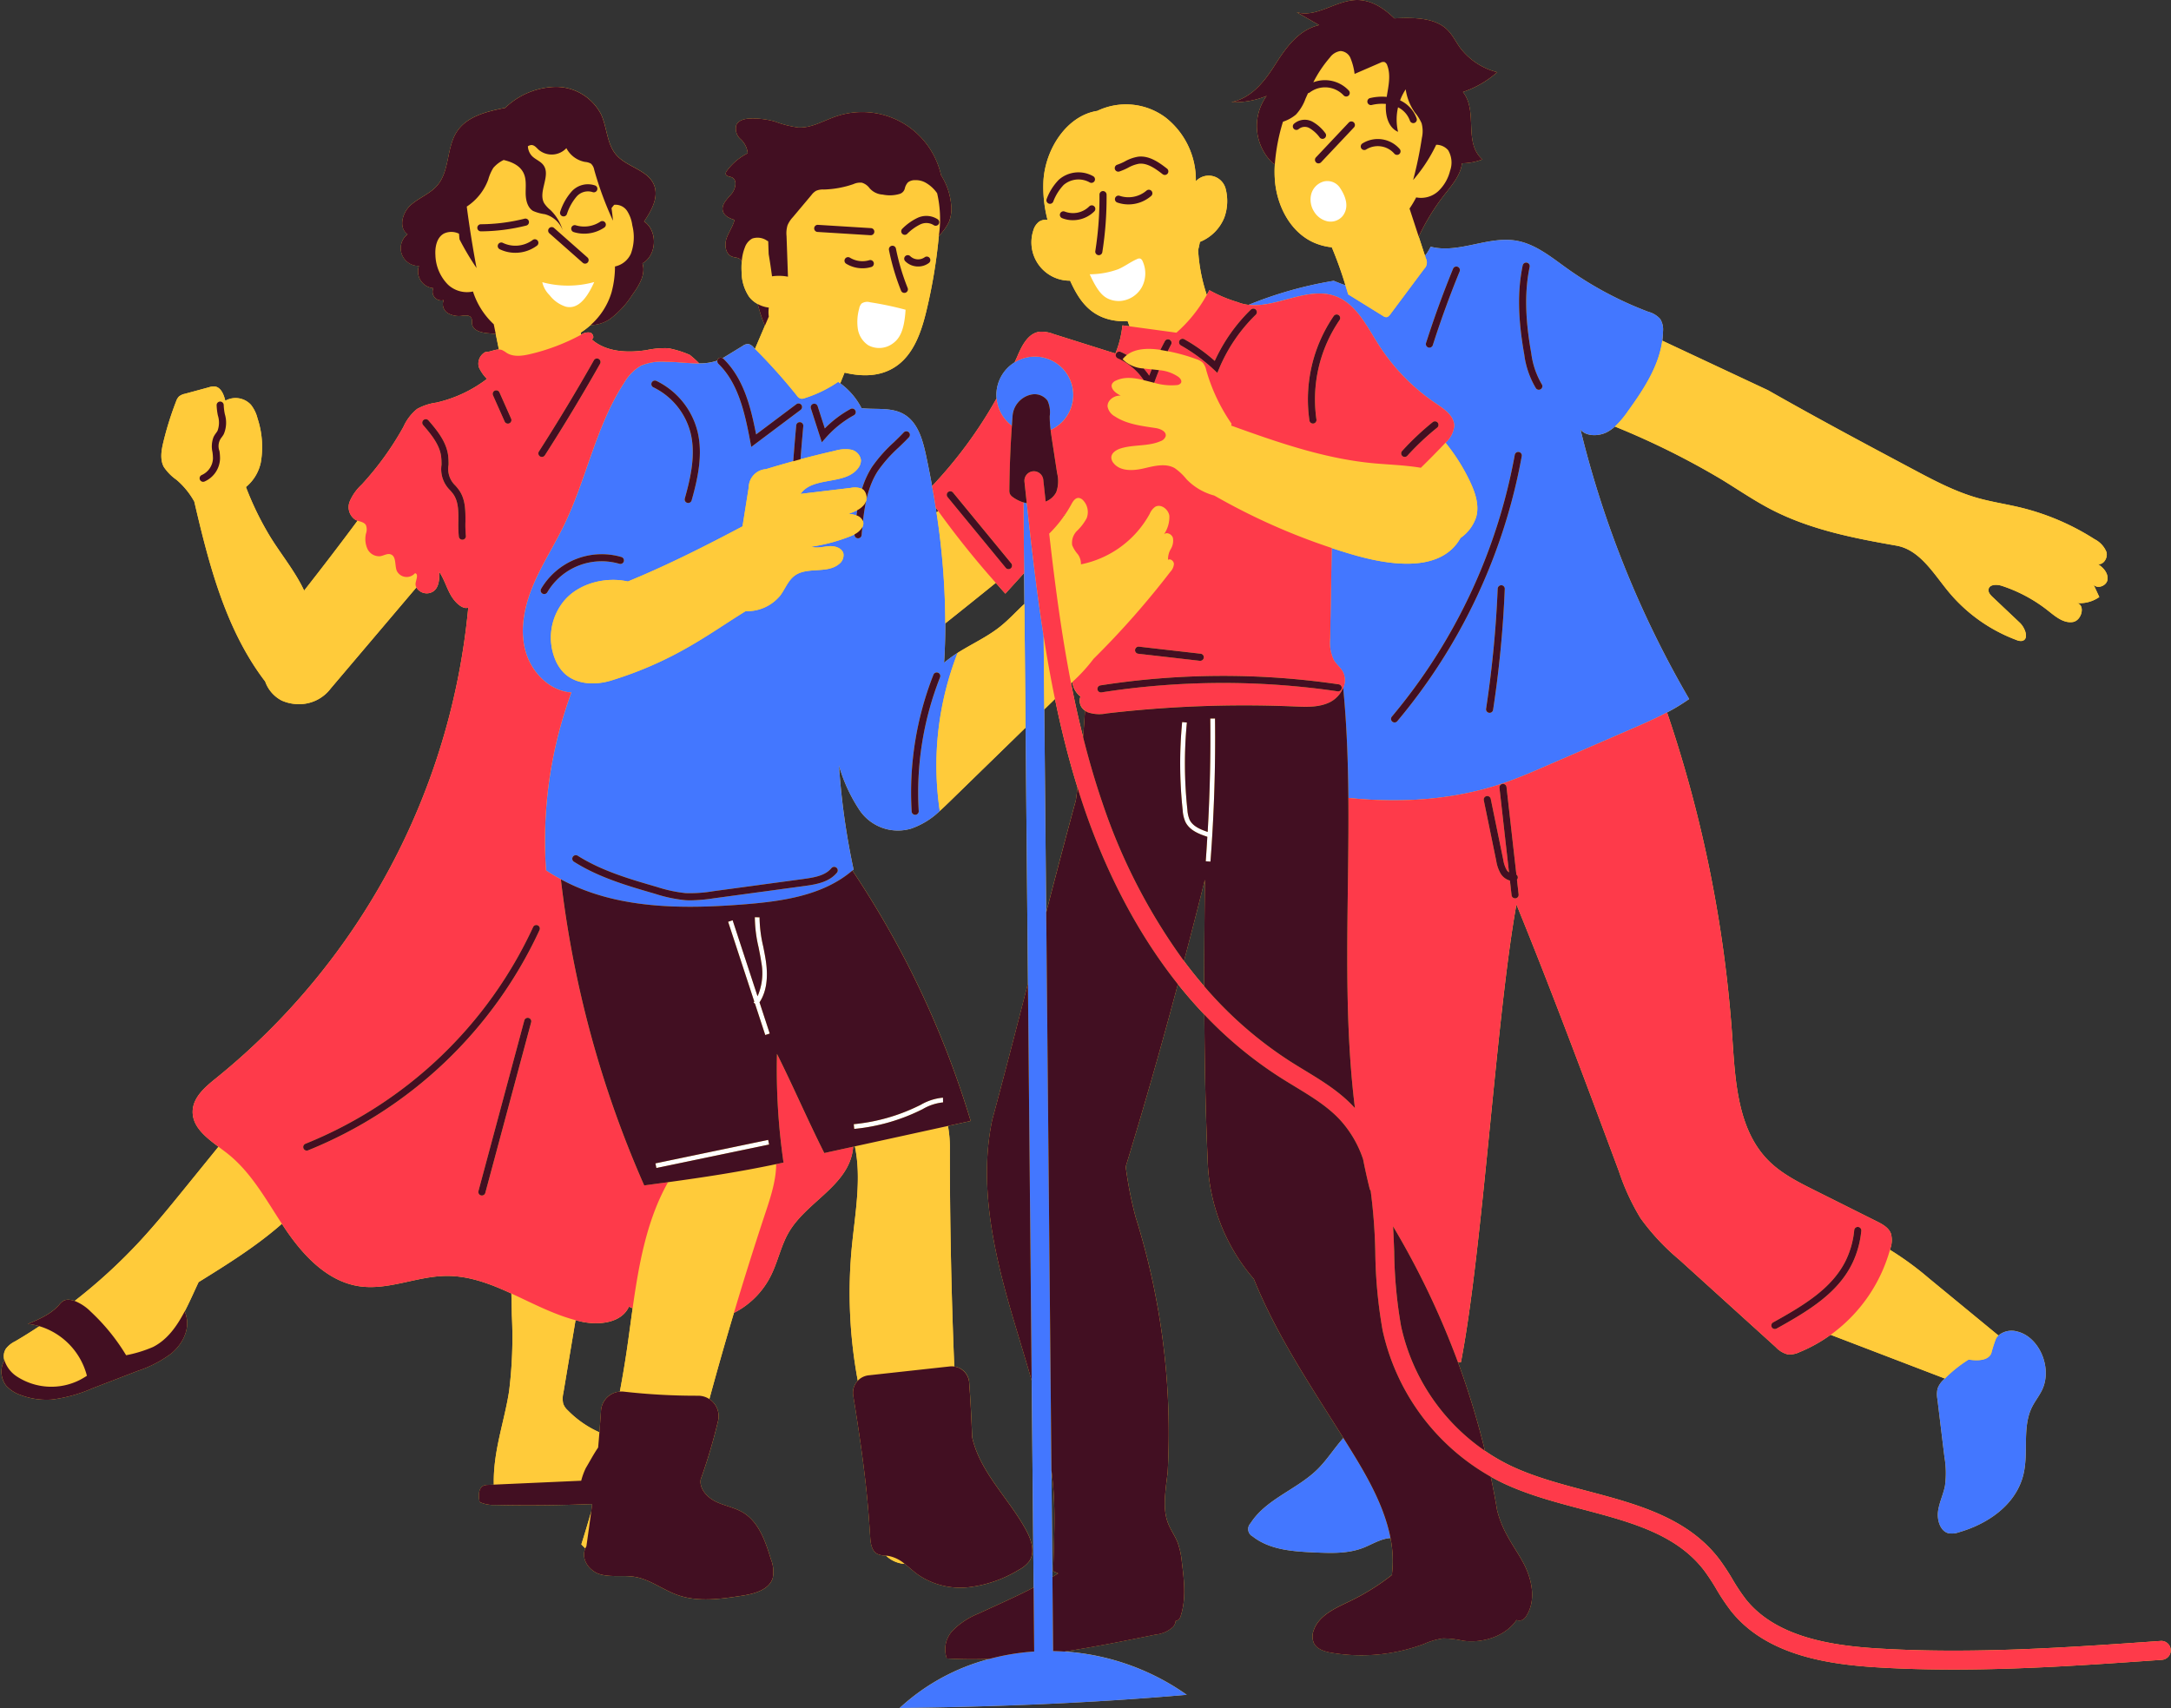 <?xml version="1.0" encoding="UTF-8"?><svg xmlns="http://www.w3.org/2000/svg" xmlns:xlink="http://www.w3.org/1999/xlink" height="361.1" preserveAspectRatio="xMidYMid meet" version="1.0" viewBox="-0.3 -0.0 458.9 361.1" width="458.9" zoomAndPan="magnify"><rect x="-0.3" y="-0.0" width="458.9" height="361.1" fill="#333333" stroke="none"/><g id="change1_1"><path d="M456.41,346.888c-19.592,1.381-39.848,2.806-59.732,1.589-9.613-.589-21.475-2.3-27.923-10.364a40.63,40.63,0,0,1-2.853-4.276,48.466,48.466,0,0,0-2.813-4.269c-6.7-8.779-17.479-11.628-27.9-14.383-5.374-1.421-10.932-2.89-15.8-5.153a40.546,40.546,0,0,1-5.8-3.326,169.6,169.6,0,0,0-5.724-18.784c.214.017.424.031.64.052,4.6-23.6,7.444-73.116,11.736-96.772,7.341,17.968,14.506,37.2,21.67,56.431a48.037,48.037,0,0,0,4.56,9.882,48.1,48.1,0,0,0,8.188,8.773l20.4,18.491a5.233,5.233,0,0,0,2.548,1.536,4.841,4.841,0,0,0,2.51-.5,31.637,31.637,0,0,0,6.544-3.645l24.134,9.241c-.087.087-.179.168-.265.257a4.7,4.7,0,0,0-1.27,1.879,5.562,5.562,0,0,0-.032,2.231l1.488,12.243a19.792,19.792,0,0,1,.108,6.075c-.352,1.838-1.224,3.534-1.464,5.393s.451,4.116,2.109,4.6a4.189,4.189,0,0,0,2.312-.185c5.992-1.713,12.124-5.755,13.65-12.322,1.071-4.609-.29-9.824,1.741-14.029.632-1.308,1.559-2.425,2.185-3.737,2.228-4.669-.61-11.261-5.318-12.356a4.289,4.289,0,0,0-3.915.854L407.383,270.19a65.189,65.189,0,0,0-8.19-5.984c.033-.12.073-.238.105-.359a5.114,5.114,0,0,0,.09-3.1c-.487-1.255-1.791-1.963-3-2.566L383.225,251.6c-3.447-1.724-6.958-3.5-9.681-6.222-6.492-6.5-7.036-16.648-7.654-25.815a271.173,271.173,0,0,0-13.809-68.947,41.577,41.577,0,0,0,4.672-2.844,213.5,213.5,0,0,1-22.976-56.994c.987,1.4,3.631,1.563,5.537.612a7.992,7.992,0,0,0,1.747-1.216,165.248,165.248,0,0,1,22.61,11.23c3.493,2.138,6.877,4.469,10.517,6.345,8.491,4.378,18.051,6.13,26.38,7.6,4.9.874,7.767,5.793,10.922,9.642a34.13,34.13,0,0,0,14.461,10.31,2.154,2.154,0,0,0,1.132.192c1.584-.305.724-2.747-.449-3.855l-5.734-5.42c-.463-.437-.966-.983-.87-1.612.168-1.095,1.749-1.106,2.8-.763a31.5,31.5,0,0,1,9.806,5.27c1.54,1.222,3.254,2.681,5.2,2.381s2.723-3.739.777-4.015a7.253,7.253,0,0,0,4.833-1.27q-.649-1.4-1.3-2.809c.589,1.256,2.8.555,3.021-.814s-.853-2.628-2.046-3.338c1.233.228,2.175-1.349,1.835-2.555a5.26,5.26,0,0,0-2.5-2.7,51.515,51.515,0,0,0-15.8-6.734c-2.967-.71-6-1.156-8.932-1.987-4.824-1.366-9.291-3.741-13.716-6.1-9.955-5.3-19.911-10.608-30.59-16.679l-22.35-10.477a16.715,16.715,0,0,0,.158-2,4.264,4.264,0,0,0-.595-2.586,5.066,5.066,0,0,0-2.465-1.5,75.349,75.349,0,0,1-17.337-9.263c-3.323-2.38-6.641-5.117-10.672-5.793-6-1-12.167,2.817-18.051,1.278a9.954,9.954,0,0,1-1.193,1.922l-1.326-4.049a46.054,46.054,0,0,1,5.315-8.7c1.648-2.124,3.557-4.277,3.824-6.8a12.828,12.828,0,0,0,4.319-.818c-4.083-3.62-.848-10.092-4.112-14.259a20.932,20.932,0,0,0,7.246-4.185,14.162,14.162,0,0,1-7.788-5.091c-1.037-1.413-1.74-3.029-3.128-4.209-2.689-2.286-7.013-2.261-10.831-2.081-2.223-2.162-4.881-3.9-7.914-3.878-4.463.035-8.545,3.843-12.744,2.571L278.532,5.3c-4.429,1.062-7.023,4.811-9.2,8.224s-4.872,7.139-9.342,8.074a17.867,17.867,0,0,0,7.446-1.323,10.84,10.84,0,0,0,1.309,14.224l.424.25a24.266,24.266,0,0,0,.044,3.686c.5,5.2,3.211,10.47,7.93,12.72a12.649,12.649,0,0,0,4.07,1.125,82.116,82.116,0,0,1,2.884,8.031c-.808-.28-1.631-.6-2.469-.946a83.634,83.634,0,0,0-18.006,5.083,8.931,8.931,0,0,1-2.306-.571,29.046,29.046,0,0,1-5.991-2.53c-.175.331-.357.659-.541.986a35.982,35.982,0,0,1-1.82-9.465c.14-.575.268-1.151.374-1.728a9.292,9.292,0,0,0,5.142-5.106,10.265,10.265,0,0,0,.27-6.221,3.7,3.7,0,0,0-6.239-1.528l-.033.037a16.729,16.729,0,0,0-6.432-13.5,14.018,14.018,0,0,0-14.393-1.378c-6.386.987-10.93,7.934-11.379,14.649a27.33,27.33,0,0,0,.857,8.392,2.561,2.561,0,0,0-1.784.382,3.506,3.506,0,0,0-1.232,1.884A8.1,8.1,0,0,0,225.9,59.334c1.766,3.894,4.07,7.569,9.334,8.416a13.3,13.3,0,0,0,2.825.134l.4,1.1-1.506-.2a21.445,21.445,0,0,1-1.486,5.951l-13.073-4.122a6.947,6.947,0,0,0-2.987-.476c-2.434.337-3.721,2.976-4.685,5.236-.178.417-.38.824-.564,1.238a8.111,8.111,0,0,0-3.842,6.894c0,.242.015.48.036.716a93.127,93.127,0,0,1-13.625,18.534q-.6-3.292-1.3-6.569c-.711-3.3-1.75-6.94-4.67-8.62-2.63-1.53-5.93-.93-8.95-1.28a14.966,14.966,0,0,0-4.5-5.26l.014-.034q.45-1.111.9-2.223c3.728.891,7.5.857,10.649-1.183,3.93-2.53,5.58-7.4,6.669-11.95a112.123,112.123,0,0,0,2.6-15.651l.571-.712a10.489,10.489,0,0,0,1.608-2.44,7.533,7.533,0,0,0,.433-3.539,13.923,13.923,0,0,0-2.131-6.253,17.091,17.091,0,0,0-22.212-12.429c-2.628.9-5.154,2.462-7.928,2.343a22.34,22.34,0,0,1-4.989-1.262,17.264,17.264,0,0,0-5.18-.639c-1.155.034-2.509.326-2.973,1.385a2.933,2.933,0,0,0,.82,2.9,4.67,4.67,0,0,1,1.593,3.052,12.392,12.392,0,0,0-4.391,3.7.932.932,0,0,0-.254.7c.1.489.781.5,1.245.686,1.292.522.848,2.506-.06,3.562s-2.16,2.223-1.795,3.567c.283,1.041,1.424,1.572,2.461,1.871-.325,1.422-1.265,2.628-1.713,4.016s-.154,3.258,1.214,3.763c.547.2,1.2.157,1.653.524a1.177,1.177,0,0,1,.373.574,16.53,16.53,0,0,0-.026,2.111,9.469,9.469,0,0,0,1.61,5.3,5.678,5.678,0,0,0,1.8,1.5,33.29,33.29,0,0,0,1.509,4.586l-2.089,4.879c-.1-.1-.2-.207-.3-.309a1.967,1.967,0,0,0-1.141-.71,1.993,1.993,0,0,0-1.159.41q-2.055,1.26-4.11,2.51c-.047.029-.1.05-.145.078a.74.74,0,0,0-.911.112.731.731,0,0,0-.188.4,11.452,11.452,0,0,1-3.847.583,21.03,21.03,0,0,0-1.994-1.789,21.115,21.115,0,0,0-4.518-1.4,18.412,18.412,0,0,0-4.635.4c-4.038.608-8.588.42-11.615-2.322.653-.006.421-1.161-.249-1.383a2.565,2.565,0,0,0-1.942.446c-.018-.157-.036-.314-.055-.471a16.243,16.243,0,0,0,2.047-1.561,7.536,7.536,0,0,0,4.043-1.242,19.136,19.136,0,0,0,4.756-5.112c1.434-1.98,2.943-4.38,2.177-6.7,3.068-1.747,3.271-6.879.35-8.862,1.565-2.3,3.15-5.14,2.1-7.716-1.311-3.208-5.739-3.745-8-6.372-2.01-2.335-1.907-5.8-3.213-8.592a10.783,10.783,0,0,0-9.607-5.771,15.915,15.915,0,0,0-10.652,4.441c-4.048.776-8.078,1.838-10.163,4.97-2.264,3.4-1.516,8.3-4.169,11.409-1.534,1.8-3.922,2.627-5.674,4.215s-2.575,4.791-.619,6.118a3.743,3.743,0,0,0,2.412,6.694A3.55,3.55,0,0,0,91.3,60.921a1.834,1.834,0,0,0,2.179,2.52,2.242,2.242,0,0,0,.914,2.775,4.7,4.7,0,0,0,3.1.526c.643-.07,1.434-.135,1.791.4.265.4.134.935.214,1.409.226,1.341,1.916,1.762,3.269,1.889l1.721.161.668,3.28c-.943-.012-1.919.566-2.841.532a2.778,2.778,0,0,0-1.4,3.2,8.443,8.443,0,0,0,1.72,2.481A27.649,27.649,0,0,1,91.91,85.116a11.562,11.562,0,0,0-4.052,1.339,10.36,10.36,0,0,0-2.893,3.805,63.327,63.327,0,0,1-8.832,12.21,10.319,10.319,0,0,0-2.524,3.577,3.2,3.2,0,0,0,1.243,3.85,3.5,3.5,0,0,0,.432.171q-5.514,7.416-11.3,14.783c-.211-.453-.435-.9-.669-1.337-1.849-3.461-4.322-6.547-6.4-9.877a64.072,64.072,0,0,1-5.232-10.679,9.184,9.184,0,0,0,3.14-5.191,19.184,19.184,0,0,0-.687-9.3,7.59,7.59,0,0,0-1.393-2.89,4.428,4.428,0,0,0-5.425-.863c-.366-1.562-1.047-2.909-2.285-3.018a3.352,3.352,0,0,0-1.162.172l-5.089,1.382a2.871,2.871,0,0,0-1.265.578,2.8,2.8,0,0,0-.613,1.07,67.454,67.454,0,0,0-2.677,8.563c-.418,1.736-.747,3.657.089,5.236a10.351,10.351,0,0,0,2.7,2.739,16.68,16.68,0,0,1,3.749,4.595c3.088,13.245,6.551,26.762,14.673,37.626.1.134.208.267.311.4a7.212,7.212,0,0,0,3.494,4.036,8.8,8.8,0,0,0,3.219.753,8.342,8.342,0,0,0,7.154-3.321L87.529,124.4l.184-.22a2.553,2.553,0,0,0,2.592,1.219c1.361-.244,2.4-1.317,2.237-4.516,1.048,1.525,1.542,3.363,2.468,4.965s2.551,3.051,3.671,2.589a145.367,145.367,0,0,1-53.266,99.454c-2.3,1.844-4.875,4.01-4.989,6.957-.126,3.273,2.7,5.512,5.455,7.568l-6.955,8.57c-3.105,3.826-6.212,7.656-9.55,11.272a115.239,115.239,0,0,1-13.9,12.757,4.917,4.917,0,0,0-1.015-.239,2.3,2.3,0,0,0-1.252.151,3.478,3.478,0,0,0-1.007.9c-1.207,1.349-2.688,2.451-6.619,4.043a12.975,12.975,0,0,1,2.446.481c-1.692,1.112-3.4,2.194-5.151,3.212a5.485,5.485,0,0,0-1.912,1.534,2.921,2.921,0,0,0-.338,2.46,4.9,4.9,0,0,0,.333,5.323A7.249,7.249,0,0,0,4.1,294.921a15.4,15.4,0,0,0,6.556.938,30.749,30.749,0,0,0,8.605-2.384l9.474-3.648a24.833,24.833,0,0,0,7.185-3.714c2.078-1.736,3.6-4.371,3.305-7.064a6.651,6.651,0,0,0-.484-1.839c1.048-1.992,1.969-4.126,2.937-6.178,6.076-3.766,12.24-7.612,17.607-12.329.244.373.486.749.734,1.118,3.791,5.614,8.9,11.078,15.6,12.081,6.128.919,12.181-2.11,18.377-2.178,4.855-.053,9.349,1.675,13.8,3.721q.049,2.341.1,4.683a92.178,92.178,0,0,1-.587,15.98c-1,6.468-3.4,12.695-3.228,19.739l-1.2.053a2.818,2.818,0,0,0-.873.133c-1.232.466-1.189,2.2-.921,3.492a7.131,7.131,0,0,0,3.308.617c6.824.159,13.652.078,20.473-.19q-.1.815-.2,1.6c-.672,2.321-1.36,4.631-2.082,6.915.269.3.553.578.846.849-1.03,2.379.949,4.88,3.169,5.5,2.358.66,4.892.12,7.306.531,3.229.551,5.927,2.734,9.014,3.831,4.325,1.538,9.085.855,13.622.153,2.634-.407,5.783-1.244,6.515-3.807a7.088,7.088,0,0,0-.416-3.949c-1.146-3.759-2.547-7.855-5.926-9.86-1.752-1.04-3.835-1.373-5.671-2.257s-3.537-2.683-3.232-4.7a117.828,117.828,0,0,0,3.665-12.341,4.3,4.3,0,0,0-1.834-4.658q2.478-9.143,5.19-18.22a17.657,17.657,0,0,0,8.223-8.755c1.213-2.735,1.871-5.719,3.382-8.3,3.614-6.178,11.731-9.491,13.358-16.461a10.894,10.894,0,0,0,.238-1.617l.361-.079c1.437,6.683.088,14.024-.609,20.994a101.4,101.4,0,0,0,1.232,28.552,3.644,3.644,0,0,0-.97,3.1c2.727,16.811,3.161,23.392,3.595,29.973.087,1.334.311,2.893,1.484,3.534a4.54,4.54,0,0,0,1.857.379,6.27,6.27,0,0,0,3.954,1.738c.944.733,1.843,1.574,2.8,2.27a15.8,15.8,0,0,0,10.717,2.668,26.154,26.154,0,0,0,10.582-3.669,6.473,6.473,0,0,0,2.26-1.874c1.248-1.887.429-4.425-.64-6.419-3.626-6.761-9.825-12.3-11.468-19.795-.127-3.572-.322-7.527-.622-11.565a3.651,3.651,0,0,0-3.15-3.336q-.939-22.856-.938-45.735a25.468,25.468,0,0,0-.4-5.119l4.807-1.052a198.278,198.278,0,0,0-25-52.952c.08-.068.164-.129.244-.2a154.015,154.015,0,0,1-3.091-21.99,33.778,33.778,0,0,0,4.261,9.3,9.785,9.785,0,0,0,10.94,4.05,16.316,16.316,0,0,0,6.109-3.75c.711-.64,1.4-1.31,2.081-1.97l16.052-15.638.506,54.06c-2.451,9.544-4.93,19.148-7.545,28.842-2.8,13.242.095,27,3.846,40,1.454,5.041,3.041,10.073,4.487,15.132l.409,43.734c-3.792,1.976-7.75,3.7-11.622,5.5a16.123,16.123,0,0,0-5.4,3.511,5.77,5.77,0,0,0-1.322,5.989c3.013.18,6.023.194,9.029.088a44.575,44.575,0,0,0-19,10.376c19.946-.239,39.886-.989,60.68-2.787a50.572,50.572,0,0,0-25.863-9.145c6.473-.979,12.919-2.286,19.326-3.59a6.281,6.281,0,0,0,3.672-1.64,2.423,2.423,0,0,0,.533-1.273,1.172,1.172,0,0,0,.634-.252,1.676,1.676,0,0,0,.428-.776c1.173-3.622.719-7.545.241-11.323a17.182,17.182,0,0,0-.888-4.182c-.545-1.383-1.439-2.605-1.992-3.984-1.17-2.918-.708-6.2-.127-10.827a152.284,152.284,0,0,0-6.758-53.973,80.932,80.932,0,0,1-2.106-10.675q5.877-19.214,11.03-38.586,2.618,3.292,5.591,6.428c.056,10.418.25,20.7.7,30.7a40.114,40.114,0,0,0,9.765,25.2c4.817,11.945,12.081,22.689,18.927,33.619l-.026.027c-1.91,2.139-3.434,4.613-5.48,6.621-4.347,4.265-10.861,6.252-14.13,11.391a1.745,1.745,0,0,0,.468,2.771c3.631,2.866,8.591,3.183,13.213,3.38,3.38.144,6.871.271,10.033-.933,1.955-.745,3.8-1.985,5.872-2.114a24.26,24.26,0,0,1,.3,7.742c.029,0,.058,0,.087,0a48.576,48.576,0,0,1-8.921,5.583c-3.06,1.476-6.624,2.989-7.706,6.21a3.54,3.54,0,0,0,.043,2.658c.66,1.342,2.31,1.821,3.785,2.07a37.854,37.854,0,0,0,19.536-1.888,14.571,14.571,0,0,1,3.99-1.16,19.41,19.41,0,0,1,4.168.484c4.23.617,9.066-.959,11.359-4.374a1.763,1.763,0,0,0,1.029.06,2.118,2.118,0,0,0,1.089-.99c2.047-3.274,1.177-7.622-.618-11.041s-4.417-6.374-5.616-11.317c-.385-2.345-.833-4.679-1.317-7.006.947.53,1.907,1.036,2.892,1.494,5.19,2.413,10.922,3.928,16.465,5.393,10.218,2.7,19.87,5.253,25.742,12.944a44.989,44.989,0,0,1,2.576,3.922,44.206,44.206,0,0,0,3.144,4.693c7.431,9.294,20.366,11.22,30.8,11.858,5.388.33,10.792.469,16.2.469,14.806,0,29.614-1.042,44.06-2.06a2,2,0,0,0-.281-3.99Zm-329.667-48.7c-.11,1.616-.223,3.145-.338,4.6a21.74,21.74,0,0,1-6.7-4.658,3.423,3.423,0,0,1-.96-1.429,5.069,5.069,0,0,1,.036-2.221q1.29-7.7,2.578-15.4c.418.11.836.224,1.26.315,3.715.8,8.468.292,10.026-3.174.263.121.521.229.781.342-.417,2.961-.8,5.921-1.228,8.836-.43,2.939-.931,5.864-1.472,8.779A4.314,4.314,0,0,0,126.743,298.183Zm97.992-189.256c-.052.077-.112.149-.165.225.038-.173.08-.336.115-.521Zm1.636,35.255a4.435,4.435,0,0,0,1.715,3.052,2.466,2.466,0,0,0,.959,2.986q-.171,2.807-.408,5.584-1.417-5.641-2.534-11.36Zm-28.343-36.133c-.127.087-.253.176-.379.264-.051-.337-.1-.674-.152-1.011C197.674,107.55,197.849,107.8,198.028,108.049Zm13.185,24.331c-2.769,2.24-6.079,3.72-9.089,5.63a26.611,26.611,0,0,0-2.87,2.09q.267-4.149.261-8.326,5.354-4.262,10.673-8.564c.675.759,1.334,1.532,2.021,2.28,1.333-1.466,2.665-2.931,3.96-4.364l.061,6.541C214.547,129.227,213,130.942,211.213,132.38Zm10.735,178.454c.227,1.773.4,3.555.5,5.348.311,5.469-.023,10.975-.131,15.964.348.164.7.318,1.058.465-.4.256-.814.492-1.22.738ZM227.1,169.2c-2.148,7.868-4.213,15.759-6.261,23.685l-.4-42.92q1.128-1.1,2.258-2.2c1.3,6.312,2.858,12.577,4.776,18.748Q227.294,167.866,227.1,169.2Zm22.868,33.973q2.267-8.61,4.415-17.21c-.082,7.532-.14,15.064-.136,22.542Q251.991,205.885,249.971,203.169Z" fill="#ffcb3a"/></g><g id="change2_1"><path d="M281.851,62.578c4.418,1.547,6.68,6.271,9.189,10.223a42.7,42.7,0,0,0,12.21,12.523c1.762,1.183,3.839,2.616,3.829,4.738a5.532,5.532,0,0,1-1.838,3.522,40.6,40.6,0,0,1,5.189,8.231c1.1,2.335,2,4.98,1.305,7.469a8.7,8.7,0,0,1-3.323,4.443c-4.671,8.361-17.724,5.036-23.632,3.267q-1.8-.54-3.594-1.134l-.337,19.105a8.4,8.4,0,0,0,.82,4.662c.537.858,1.376,1.5,1.863,2.392a3.9,3.9,0,0,1,.087,3.374c.75,7.725,1.03,15.5,1.1,23.289,11.25,1.154,22.522.424,33.008-3.2,2.992-1.033,5.9-2.293,8.8-3.552l17.746-7.69c2.631-1.14,5.274-2.29,7.806-3.631a41.577,41.577,0,0,0,4.672-2.844,213.5,213.5,0,0,1-22.976-56.994c.987,1.4,3.631,1.563,5.537.612a7.992,7.992,0,0,0,1.747-1.216,19.858,19.858,0,0,0,2.743-3.241c3.271-4.526,6.533-9.46,7.265-14.916a16.715,16.715,0,0,0,.158-2,4.264,4.264,0,0,0-.595-2.586,5.066,5.066,0,0,0-2.465-1.5,75.349,75.349,0,0,1-17.337-9.263c-3.323-2.38-6.641-5.117-10.672-5.793-6-1-12.167,2.817-18.051,1.278a9.954,9.954,0,0,1-1.193,1.922l.177.542a1.885,1.885,0,0,1-.354,2.223l-7.14,9.574c-.222.3-.494.623-.865.638a1.259,1.259,0,0,1-.686-.256l-7.372-4.567c-.178-.644-.383-1.281-.577-1.921-.808-.28-1.631-.6-2.469-.946a83.634,83.634,0,0,0-18.006,5.083C269.524,65.138,276.029,60.54,281.851,62.578Zm32.714,88.108a.73.73,0,0,1-.114-.009.749.749,0,0,1-.628-.854,231.441,231.441,0,0,0,2.452-25.391.776.776,0,0,1,.779-.719.749.749,0,0,1,.719.78,232.706,232.706,0,0,1-2.468,25.556A.75.75,0,0,1,314.565,150.686Zm7-94.574a.75.75,0,1,1,1.469.307c-1.076,5.152-.969,10.946.337,18.234a17.122,17.122,0,0,0,2.222,6.571.748.748,0,0,1-.2,1.041.738.738,0,0,1-.419.129.75.75,0,0,1-.622-.33,18.407,18.407,0,0,1-2.457-7.146C320.554,67.435,320.45,61.459,321.566,56.112Zm-1.68,40.043a.75.75,0,0,1,1.477.267,120.807,120.807,0,0,1-26.309,56.032.748.748,0,0,1-.574.267.74.74,0,0,1-.482-.176.748.748,0,0,1-.092-1.056A119.3,119.3,0,0,0,319.886,96.155ZM301.134,72.509c1.693-5.29,3.616-10.571,5.715-15.7a.75.75,0,0,1,1.389.568c-2.086,5.089-3.994,10.332-5.674,15.585a.751.751,0,0,1-1.43-.457Zm-7.526,252.629c-2.072.129-3.917,1.369-5.872,2.114-3.162,1.2-6.653,1.077-10.033.933-4.622-.2-9.582-.514-13.213-3.38a1.745,1.745,0,0,1-.468-2.771c3.269-5.139,9.783-7.126,14.13-11.391,2.046-2.008,3.57-4.482,5.48-6.621l.026-.027q1.046,1.671,2.078,3.348C289.125,312.872,292.411,318.878,293.608,325.138Zm128.514-42.816a4.289,4.289,0,0,1,3.915-.854c4.708,1.095,7.546,7.687,5.318,12.356-.626,1.312-1.553,2.429-2.185,3.737-2.031,4.205-.67,9.42-1.741,14.029-1.526,6.567-7.658,10.609-13.65,12.322a4.189,4.189,0,0,1-2.312.185c-1.658-.487-2.348-2.743-2.109-4.6s1.112-3.555,1.464-5.393a19.792,19.792,0,0,0-.108-6.075l-1.488-12.243a5.562,5.562,0,0,1,.032-2.231,4.7,4.7,0,0,1,1.27-1.879c.086-.089.178-.17.265-.257a28.2,28.2,0,0,1,5.025-4.009c3.093.462,4.353-.309,4.788-1.31a31.078,31.078,0,0,1,1-3.128A2.948,2.948,0,0,1,422.122,282.322ZM180.9,107.854c-.055.367-.1.733-.151,1.1a6.826,6.826,0,0,0-1.689-.334A12.875,12.875,0,0,0,180.9,107.854Zm21.226,30.156a26.611,26.611,0,0,0-2.87,2.09q.267-4.149.261-8.326a157.144,157.144,0,0,0-1.866-23.461c-.051-.337-.1-.674-.152-1.011q-.358-2.28-.775-4.553-.6-3.292-1.3-6.569c-.711-3.3-1.75-6.94-4.67-8.62-2.63-1.53-5.93-.93-8.95-1.28a14.966,14.966,0,0,0-4.5-5.26c-.146-.1-.289-.207-.439-.3a26.932,26.932,0,0,1-7.05,3.43,1.55,1.55,0,0,1-.921.1,1.713,1.713,0,0,1-.759-.63,119.229,119.229,0,0,0-8.848-9.881c-.1-.1-.2-.207-.3-.309a1.967,1.967,0,0,0-1.141-.71,1.993,1.993,0,0,0-1.159.41q-2.055,1.26-4.11,2.51c-.047.029-.1.05-.145.078a.748.748,0,0,1,.15.1c4.18,4.053,5.741,9.85,6.945,16.017l8.514-6.391a.75.75,0,1,1,.9,1.2L158.5,94.476l-.223-1.185c-1.2-6.357-2.61-12.395-6.741-16.4a.738.738,0,0,1-.2-.658,11.452,11.452,0,0,1-3.847.583c-2.3.015-4.759-.346-7.08-.346a11.41,11.41,0,0,0-5.229.82,10.073,10.073,0,0,0-3.57,3.65c-5.961,9.12-7.92,20.25-12.68,30.05-2.06,4.25-4.651,8.25-6.49,12.6s-2.911,9.24-1.731,13.82,5.051,8.67,9.76,8.98a90.781,90.781,0,0,0-5.349,37.62c1.021.686,2.071,1.3,3.134,1.872,11.552,6.27,25.364,6.309,38.176,5.338,8.3-.632,17.15-1.8,23.456-7.2.08-.068.164-.129.244-.2a154.015,154.015,0,0,1-3.091-21.99,33.778,33.778,0,0,0,4.261,9.3,9.785,9.785,0,0,0,10.94,4.05,16.316,16.316,0,0,0,6.109-3.75A65.378,65.378,0,0,1,202.124,138.01ZM171.589,85.4a.752.752,0,0,1,.944.484l1.511,4.684a23.508,23.508,0,0,1,5.426-4.1.75.75,0,1,1,.723,1.315,22.023,22.023,0,0,0-5.91,4.729l-.871.986-2.306-7.151A.75.75,0,0,1,171.589,85.4Zm-34.117-4.521a.75.75,0,0,1,1-.35A16.288,16.288,0,0,1,147.1,91.08c1.225,4.823.141,9.916-1.212,14.7a.751.751,0,0,1-.722.546.723.723,0,0,1-.2-.029.749.749,0,0,1-.518-.925c1.3-4.583,2.34-9.442,1.2-13.923a14.777,14.777,0,0,0-7.829-9.57A.749.749,0,0,1,137.472,80.878Zm-22.735,44.705a.75.75,0,0,1-.653-1.116,14.88,14.88,0,0,1,16.983-6.712.75.75,0,0,1-.454,1.43,13.335,13.335,0,0,0-15.221,6.014A.748.748,0,0,1,114.737,125.583Zm61.89,58.863c-1.6,1.986-4.242,2.491-6.806,2.839l-19.171,2.6a37,37,0,0,1-4.973.447c-.38,0-.76-.012-1.141-.038a30.278,30.278,0,0,1-6.378-1.354c-5.848-1.693-11.895-3.443-17.184-6.805a.75.75,0,0,1,.8-1.265c5.108,3.246,11.05,4.966,16.8,6.629a29.2,29.2,0,0,0,6.061,1.3,29.5,29.5,0,0,0,5.813-.4l19.171-2.6c2.359-.319,4.581-.736,5.84-2.3a.751.751,0,0,1,1.167.944Zm.428-65.213c-2.519,2.114-6.734.514-9.382,2.464-1.4,1.027-2,2.791-3.035,4.177a9.027,9.027,0,0,1-7.325,3.32c-7.577,4.643-14.813,10.454-28.379,14.648-3.405,1.053-7.516.9-10.041-1.612a8.682,8.682,0,0,1-1.7-2.511,12.169,12.169,0,0,1,2.183-13.2c3.273-3.425,8.7-4.577,13.035-3.595,8.515-3.484,16.739-7.68,24.243-11.651q.66-4.144,1.318-8.288a3.9,3.9,0,0,1,3.638-3.807c1.914-.588,3.838-1.139,5.768-1.671q.288-3.8.625-7.582a.75.75,0,0,1,1.494.136q-.318,3.5-.584,7.022,3.63-.969,7.3-1.8a7.55,7.55,0,0,1,3.305-.24,2.643,2.643,0,0,1,2.167,2.23,2.7,2.7,0,0,1-.6,1.691c-2.719,3.67-9.579,1.675-12.159,5.445l10.613-1.273a4.187,4.187,0,0,1,2.377.194,18.609,18.609,0,0,1,2.068-4.571,30.756,30.756,0,0,1,4.678-5.29c.7-.681,1.407-1.362,2.078-2.07a.75.75,0,1,1,1.088,1.034c-.686.722-1.4,1.418-2.122,2.114a29.157,29.157,0,0,0-4.46,5.023c-2.019,3.142-2.726,6.945-3.132,10.6,0,.011.011.019.015.031a1.609,1.609,0,0,1-.151,1.256c-.054.558-.1,1.11-.152,1.654a.749.749,0,0,1-.746.683c-.022,0-.045,0-.067,0a.749.749,0,0,1-.681-.813l0-.03a7.022,7.022,0,0,1-.736.352,37.487,37.487,0,0,1-8.38,2.268c1.19.391,2.475-.019,3.725-.111s2.776.376,3.046,1.6A2.334,2.334,0,0,1,177.055,119.233ZM193.2,172.244l-.046,0a.751.751,0,0,1-.748-.705,67.927,67.927,0,0,1,4.6-28.9.75.75,0,1,1,1.395.551,66.414,66.414,0,0,0-4.5,28.26A.748.748,0,0,1,193.2,172.244Zm29.106,176.788q1.191.021,2.38.1a50.572,50.572,0,0,1,25.863,9.145c-20.794,1.8-40.734,2.548-60.68,2.787a44.575,44.575,0,0,1,19-10.376,48.739,48.739,0,0,1,9.442-1.557l-.127-13.536-.409-43.734-.788-83.977-.506-54.06-.246-26.155-.061-6.541-.14-14.924c.235.071.472.13.713.178,1.005,9.3,2.083,18.7,3.552,28.061l.146,15.52.4,42.92,1.106,117.953.211,22.515ZM210.347,84.215c-.021-.236-.036-.474-.036-.716a8.123,8.123,0,1,1,11.467,7.4,22.315,22.315,0,0,1-.19-2.933,5.942,5.942,0,0,0-.474-3.285,3.4,3.4,0,0,0-3.59-1.225l-.04.009a5,5,0,0,0-3.751,4.548c-.055.677-.094,1.334-.141,2A8.1,8.1,0,0,1,210.347,84.215Z" fill="#4377ff"/></g><g id="change1_2"><path d="M399.193,264.206a65.189,65.189,0,0,1,8.19,5.984l14.739,12.132a2.948,2.948,0,0,0-.517.647,31.078,31.078,0,0,0-1,3.128c-.435,1-1.695,1.772-4.788,1.31a28.2,28.2,0,0,0-5.025,4.009l-24.134-9.241A33.109,33.109,0,0,0,399.193,264.206ZM341.061,90.17a165.248,165.248,0,0,1,22.61,11.23c3.493,2.138,6.877,4.469,10.517,6.345,8.491,4.378,18.051,6.13,26.38,7.6,4.9.874,7.767,5.793,10.922,9.642a34.13,34.13,0,0,0,14.461,10.31,2.154,2.154,0,0,0,1.132.192c1.584-.305.724-2.747-.449-3.855l-5.734-5.42c-.463-.437-.966-.983-.87-1.612.168-1.095,1.749-1.106,2.8-.763a31.5,31.5,0,0,1,9.806,5.27c1.54,1.222,3.254,2.681,5.2,2.381s2.723-3.739.777-4.015a7.253,7.253,0,0,0,4.833-1.27q-.649-1.4-1.3-2.809c.589,1.256,2.8.555,3.021-.814s-.853-2.628-2.046-3.338c1.233.228,2.175-1.349,1.835-2.555a5.26,5.26,0,0,0-2.5-2.7,51.515,51.515,0,0,0-15.8-6.734c-2.967-.71-6-1.156-8.932-1.987-4.824-1.366-9.291-3.741-13.716-6.1-9.955-5.3-19.911-10.608-30.59-16.679l-22.35-10.477c-.732,5.456-3.994,10.39-7.265,14.916A19.858,19.858,0,0,1,341.061,90.17ZM87.713,124.181l-.184.22L69.623,145.52a8.342,8.342,0,0,1-7.154,3.321,8.8,8.8,0,0,1-3.219-.753,7.212,7.212,0,0,1-3.494-4.036c-.1-.133-.211-.266-.311-.4-8.122-10.864-11.585-24.381-14.673-37.626a16.68,16.68,0,0,0-3.749-4.595,10.351,10.351,0,0,1-2.7-2.739c-.836-1.579-.507-3.5-.089-5.236a67.454,67.454,0,0,1,2.677-8.563,2.8,2.8,0,0,1,.613-1.07,2.871,2.871,0,0,1,1.265-.578l5.089-1.382a3.352,3.352,0,0,1,1.162-.172c1.238.109,1.919,1.456,2.285,3.018a4.428,4.428,0,0,1,5.425.863,7.59,7.59,0,0,1,1.393,2.89,19.184,19.184,0,0,1,.687,9.3,9.184,9.184,0,0,1-3.14,5.191,64.072,64.072,0,0,0,5.232,10.679c2.076,3.33,4.549,6.416,6.4,9.877.234.437.458.884.669,1.337q5.784-7.347,11.3-14.783c.678.229,1.431.349,1.773.949a2.547,2.547,0,0,1,.018,1.743,5.068,5.068,0,0,0,.3,3.267,2.728,2.728,0,0,0,2.714,1.55c.748-.122,1.485-.636,2.2-.388,1.224.425.821,2.252,1.279,3.464a2.333,2.333,0,0,0,3.862.518c.754.142.287,1.264.138,2.017A1.5,1.5,0,0,0,87.713,124.181ZM41.952,101.4a.75.75,0,0,0,.984.4,5.478,5.478,0,0,0,3.274-4.8,10.593,10.593,0,0,0-.12-1.637,2.934,2.934,0,0,1,.475-2.917A6.663,6.663,0,0,0,47,91.775a6.176,6.176,0,0,0,.226-4.22,11.557,11.557,0,0,1-.239-1.919.749.749,0,0,0-.75-.746h0a.75.75,0,0,0-.747.754,12.75,12.75,0,0,0,.263,2.176,5.032,5.032,0,0,1-.068,3.239,4.911,4.911,0,0,1-.334.506,5.412,5.412,0,0,0-.5.79,5.485,5.485,0,0,0-.245,3.187,9.387,9.387,0,0,1,.108,1.406,4,4,0,0,1-2.362,3.465A.749.749,0,0,0,41.952,101.4Zm156.076,6.652c-.127.087-.253.176-.379.264a157.144,157.144,0,0,1,1.866,23.461q5.354-4.262,10.673-8.564A189.6,189.6,0,0,1,198.028,108.049ZM47.7,243.787c-.581-.454-1.2-.907-1.819-1.37l-6.955,8.57c-3.105,3.826-6.212,7.656-9.55,11.272a115.239,115.239,0,0,1-13.9,12.757,9.962,9.962,0,0,1,3.409,2.273,42.729,42.729,0,0,1,7.466,9.2,27.2,27.2,0,0,0,5.67-1.734c3.047-1.532,5.048-4.356,6.724-7.544,1.048-1.992,1.969-4.126,2.937-6.178,6.076-3.766,12.24-7.612,17.607-12.329C55.807,253.39,52.686,247.686,47.7,243.787ZM3.211,290.953a13.33,13.33,0,0,0,13.314.778c.528-.271,1.036-.58,1.537-.9a14.808,14.808,0,0,0-10.036-10.48c-1.692,1.112-3.4,2.194-5.151,3.212a5.485,5.485,0,0,0-1.912,1.534,2.921,2.921,0,0,0-.338,2.46A6.462,6.462,0,0,0,3.211,290.953Zm120.326,19.38c.84-1.394,1.629-2.917,2.6-4.331.091-1.034.18-2.1.268-3.216a21.74,21.74,0,0,1-6.7-4.658,3.423,3.423,0,0,1-.96-1.429,5.069,5.069,0,0,1,.036-2.221q1.29-7.7,2.578-15.4c-4.693-1.236-9.109-3.586-13.562-5.631q.049,2.341.1,4.683a92.178,92.178,0,0,1-.587,15.98c-1,6.468-3.4,12.695-3.228,19.739l18.478-.824A14.162,14.162,0,0,1,123.537,310.333Zm44.6-226.713a119.229,119.229,0,0,0-8.848-9.881l2.089-4.879.83-1.938a6.638,6.638,0,0,1,.008-1.9,6.3,6.3,0,0,1-2.347-.749,5.678,5.678,0,0,1-1.8-1.5,9.469,9.469,0,0,1-1.61-5.3,16.53,16.53,0,0,1,.026-2.111,9.887,9.887,0,0,1,.663-3.044,3.4,3.4,0,0,1,1.551-1.879,3.491,3.491,0,0,1,3.066.4c.108.059.212.125.318.188l.094,2.693c.27,1.56.5,3.13.71,4.7a10.036,10.036,0,0,1,3.37.08c-.1-2.86-.2-5.73-.3-8.59a5.868,5.868,0,0,1,.211-2.29,5.948,5.948,0,0,1,1.119-1.7l3.93-4.68a3.283,3.283,0,0,1,.99-.9,3.558,3.558,0,0,1,1.621-.27,20.842,20.842,0,0,0,6.259-1.14,3.457,3.457,0,0,1,1.8-.3,3.165,3.165,0,0,1,1.62,1.16,3.955,3.955,0,0,0,2.779,1.35,7.316,7.316,0,0,0,3.541-.13,1.6,1.6,0,0,0,1.149-1.25,2.792,2.792,0,0,1,.651-1.21,2.342,2.342,0,0,1,1.45-.46,4.267,4.267,0,0,1,2.16.47,7.35,7.35,0,0,1,2.549,2.3,23.963,23.963,0,0,1,.4,8.7c-.013.143-.034.286-.047.429a112.123,112.123,0,0,1-2.6,15.651c-1.089,4.55-2.739,9.42-6.669,11.95-3.153,2.04-6.921,2.074-10.649,1.183q-.448,1.112-.9,2.223l-.014.034c-.146-.1-.289-.207-.439-.3a26.932,26.932,0,0,1-7.05,3.43,1.55,1.55,0,0,1-.921.1A1.713,1.713,0,0,1,168.134,83.62Zm10.43-27.873a6.581,6.581,0,0,0,3.448.966,6.439,6.439,0,0,0,1.9-.281A.75.75,0,0,0,183.466,55a5.079,5.079,0,0,1-4.113-.527.75.75,0,1,0-.789,1.276Zm12.554,9.73a70.623,70.623,0,0,0-7.506-1.58,2.151,2.151,0,0,0-1.781.258,2.067,2.067,0,0,0-.525,1.1,10.441,10.441,0,0,0-.287,4.223,5.1,5.1,0,0,0,2.2,3.5,4.846,4.846,0,0,0,5.232-.393C189.953,71.5,190.855,69.725,191.118,65.477Zm1-11.307a.75.75,0,1,0-1.078,1.043,3.812,3.812,0,0,0,2.736,1.122,3.746,3.746,0,0,0,2.281-.752.75.75,0,0,0-.914-1.19A2.4,2.4,0,0,1,192.121,54.17ZM190.4,49.4a.748.748,0,0,0,1.059.052,10.212,10.212,0,0,1,2.781-2.01,2.936,2.936,0,0,1,2.8.14.75.75,0,0,0,.9-1.2,4.391,4.391,0,0,0-4.272-.324,11.507,11.507,0,0,0-3.215,2.286A.749.749,0,0,0,190.4,49.4ZM187.6,52.845a49.5,49.5,0,0,0,2.558,8.6.748.748,0,0,0,.7.472.735.735,0,0,0,.278-.054.749.749,0,0,0,.418-.974,48.1,48.1,0,0,1-2.479-8.339.75.75,0,1,0-1.471.3Zm-15.8-4.609a.75.75,0,0,0,.7.8l11.19.693h.047a.75.75,0,0,0,.046-1.5l-11.19-.693A.753.753,0,0,0,171.8,48.236Zm76.556,22.093-9.905-1.346-.4-1.1a13.3,13.3,0,0,1-2.825-.134c-5.264-.847-7.568-4.522-9.334-8.416a8.1,8.1,0,0,1-7.785-10.589,3.506,3.506,0,0,1,1.232-1.884,2.561,2.561,0,0,1,1.784-.382,27.33,27.33,0,0,1-.857-8.392c.449-6.715,4.993-13.662,11.379-14.649a14.018,14.018,0,0,1,14.393,1.378,16.729,16.729,0,0,1,6.432,13.5l.033-.037a3.7,3.7,0,0,1,6.239,1.528,10.265,10.265,0,0,1-.27,6.221,9.292,9.292,0,0,1-5.142,5.106c-.106.577-.234,1.153-.374,1.728a35.982,35.982,0,0,0,1.82,9.465A29.805,29.805,0,0,1,248.359,70.329ZM235.374,35.76a.751.751,0,0,0,.94.492,12.727,12.727,0,0,0,1.828-.788,7.328,7.328,0,0,1,2.313-.85c1.737-.2,3.422.981,5,2.211a.75.75,0,1,0,.92-1.185c-1.83-1.42-3.813-2.781-6.1-2.516a8.548,8.548,0,0,0-2.805,1,11.386,11.386,0,0,1-1.61.7A.751.751,0,0,0,235.374,35.76Zm.465,7.042a7.133,7.133,0,0,0,2.384.407,7.328,7.328,0,0,0,4.811-1.786.75.75,0,0,0-.99-1.127,5.889,5.889,0,0,1-5.7,1.093.75.75,0,0,0-.5,1.413Zm-4.612,10.274a.75.75,0,0,0,.623.858.791.791,0,0,0,.118.009.75.75,0,0,0,.74-.633,73.927,73.927,0,0,0,.9-12.178.773.773,0,0,0-.757-.743.75.75,0,0,0-.743.757A72.456,72.456,0,0,1,231.227,53.076Zm-9.894-10.058a.745.745,0,0,0,.307.066.753.753,0,0,0,.685-.442,10.4,10.4,0,0,1,2.214-3.555,4.835,4.835,0,0,1,5.486-.536.75.75,0,0,0,.764-1.291,6.306,6.306,0,0,0-7.249.708,11.53,11.53,0,0,0-2.583,4.058A.75.75,0,0,0,221.333,43.018Zm9.684,1.664a.75.75,0,1,0-1.073-1.048,4.872,4.872,0,0,1-5.178,1.091.749.749,0,1,0-.558,1.391,6.081,6.081,0,0,0,2.268.43A6.394,6.394,0,0,0,231.017,44.682Zm5.574,18.936a5.73,5.73,0,0,0,4.5-2.971,6.176,6.176,0,0,0,.133-5.424.962.962,0,0,0-.486-.557.982.982,0,0,0-.7.106c-1.372.6-2.578,1.535-3.952,2.13a17.817,17.817,0,0,1-6.043,1.078c1.682,3.7,2.852,4.824,4.326,5.345A5.432,5.432,0,0,0,236.591,63.618Zm48.083-1.391c-.178-.644-.383-1.281-.577-1.921a82.116,82.116,0,0,0-2.884-8.031,12.649,12.649,0,0,1-4.07-1.125c-4.719-2.25-7.43-7.52-7.93-12.72a24.266,24.266,0,0,1-.044-3.686,40.909,40.909,0,0,1,1.715-9c.04-.02.079-.03.12-.05a8.019,8.019,0,0,0,2.63-1.47,9.759,9.759,0,0,0,2.019-3.33q.265-.6.541-1.2a.732.732,0,0,0,.368-.149,5.372,5.372,0,0,1,7.131.6.75.75,0,1,0,1.133-.983,6.9,6.9,0,0,0-7.516-1.76,25.74,25.74,0,0,1,3.514-5.251,3.313,3.313,0,0,1,2.24-1.36,2.433,2.433,0,0,1,2.029,1.33,12.628,12.628,0,0,1,.94,3.51l5.461-2.37a1.23,1.23,0,0,1,.87-.14,1.146,1.146,0,0,1,.58.72c.793,2.1.236,4.4-.121,6.646a10.857,10.857,0,0,0-3.517.251.75.75,0,0,0,.344,1.46,9.451,9.451,0,0,1,3-.225c-.151,2.362.458,4.994,2.575,5.9a11.356,11.356,0,0,1-.006-5.186,5.087,5.087,0,0,1,2.508,2.826.75.75,0,0,0,1.426-.466,6.65,6.65,0,0,0-3.5-3.823,11.014,11.014,0,0,1,1.183-2.331,11.286,11.286,0,0,0,1.961,4.92,9.376,9.376,0,0,1,1.4,2.24,6.365,6.365,0,0,1,.06,3.1,82.151,82.151,0,0,1-1.851,8.91,33.136,33.136,0,0,0,4.88-7.46,3.34,3.34,0,0,1,2.521,1.15,5.113,5.113,0,0,1,.409,4.35,8.806,8.806,0,0,1-2.49,4.31,5.371,5.371,0,0,1-4.669,1.32,23.089,23.089,0,0,1-1.409,2.36q.971,2.967,1.943,5.934l1.326,4.049.177.542a1.885,1.885,0,0,1-.354,2.223l-7.14,9.574c-.222.3-.494.623-.865.638a1.259,1.259,0,0,1-.686-.256Zm2.789-30.85a.749.749,0,0,0,1.041.2,4.639,4.639,0,0,1,5.914.88.75.75,0,0,0,1.164-.947,6.127,6.127,0,0,0-7.915-1.178A.75.75,0,0,0,287.463,31.377Zm-9.6,1.893a.75.75,0,1,0,1.092,1.029l6.947-7.367a.75.75,0,0,0-1.092-1.029Zm-4.657-6a.75.75,0,0,0,1.06-.026,2.006,2.006,0,0,1,2.215-.173,7.305,7.305,0,0,1,2.2,2.013.75.75,0,0,0,1.151-.963,8.573,8.573,0,0,0-2.7-2.4,3.452,3.452,0,0,0-3.957.488A.749.749,0,0,0,273.2,27.27Zm7.077,19.512a3.319,3.319,0,0,0,3.211-1.1c.878-1.114,1.462-3.036-.639-6.109a3.2,3.2,0,0,0-3.419-1.188,3.808,3.808,0,0,0-2.569,2.652,4.717,4.717,0,0,0,.606,3.7A4.439,4.439,0,0,0,280.28,46.782ZM105.791,73.989a1.857,1.857,0,0,0-.634-.1l-.668-3.28q-.21-1.028-.419-2.056a16.2,16.2,0,0,1-4.391-6.925,5.912,5.912,0,0,1-5.287-1.451,9.241,9.241,0,0,1-2.655-6.217c-.115-1.734.277-3.758,1.805-4.586a3.673,3.673,0,0,1,3.182.034c.036.392.06.786.109,1.176a.015.015,0,0,0,0,.02,57.88,57.88,0,0,0,3.6,6.06q-1.215-6.465-2.07-12.99a11.641,11.641,0,0,0,4.539-5.7,9.4,9.4,0,0,1,1.081-2.49,6.753,6.753,0,0,1,2.159-1.65.01.01,0,0,0,.01-.01c1.791.42,3.471,1.18,4.231,2.79.61,1.29.42,2.78.43,4.21s.35,3.03,1.56,3.77a9.356,9.356,0,0,0,2.49.69,5.61,5.61,0,0,1,3.779,3.38,9.981,9.981,0,0,0-2.579-4.25,6.451,6.451,0,0,1-1.33-1.44c-1.391-2.41,1.489-5.86-.18-8.08-.64-.86-1.781-1.2-2.49-2a3.275,3.275,0,0,1-.781-1.97,1.653,1.653,0,0,1,.73-.26c.621-.02,1.07.55,1.51.97a4.262,4.262,0,0,0,5.9-.31,5.575,5.575,0,0,0,3.95,2.91,2.941,2.941,0,0,1,1.25.37,2.356,2.356,0,0,1,.68,1.29,70.8,70.8,0,0,0,3.969,10.76c-.078-.889-.185-1.773-.311-2.654.185-.237.362-.481.568-.7a2.94,2.94,0,0,1,2.755,1.333,7.428,7.428,0,0,1,1.072,3.018,10.146,10.146,0,0,1-.293,5.966,4.75,4.75,0,0,1-3.37,2.717,20.861,20.861,0,0,1-.731,5.49,14.954,14.954,0,0,1-4.441,6.914,16.243,16.243,0,0,1-2.047,1.561c.019.157.037.314.055.471l-.055.028a43.461,43.461,0,0,1-10.723,4.066c-1.645.384-3.49.643-4.928-.244A6.161,6.161,0,0,0,105.791,73.989Zm20.79-27.118a6.154,6.154,0,0,1-5.165.759.75.75,0,0,0-.448,1.432,7.447,7.447,0,0,0,2.222.336,7.574,7.574,0,0,0,4.23-1.284.75.75,0,1,0-.839-1.243Zm-7.754-1.121a.751.751,0,0,0,.7-.475,10.826,10.826,0,0,1,2.069-3.736,3.193,3.193,0,0,1,3.348-.935.751.751,0,0,0,.609-1.372,4.639,4.639,0,0,0-5.024,1.252,12.151,12.151,0,0,0-2.4,4.24.752.752,0,0,0,.423.973A.738.738,0,0,0,118.827,45.75Zm-2.994,3.572,7.053,6.234a.75.75,0,0,0,.993-1.124L116.826,48.2a.75.75,0,1,0-.993,1.124Zm-1.508,10.333a5.669,5.669,0,0,0,1.552,2.753,6.981,6.981,0,0,0,3.454,2.428c1.9.437,3.934-.631,5.972-5.213A20.731,20.731,0,0,1,114.325,59.655Zm-8.32-8.3a.75.75,0,1,0-.659,1.347,7.457,7.457,0,0,0,3.27.741,7.616,7.616,0,0,0,4.609-1.524.75.75,0,0,0-.911-1.191A6.155,6.155,0,0,1,106.005,51.35Zm-4.654-2.444a40.351,40.351,0,0,0,9.593-1.222.75.75,0,1,0-.366-1.454,38.878,38.878,0,0,1-9.237,1.176.75.75,0,0,0,.005,1.5Zm23.316,270.649c-.672,2.321-1.36,4.631-2.082,6.915.269.3.553.578.846.849a3.681,3.681,0,0,1,.225-.442C124,324.5,124.333,322.112,124.667,319.555Zm39.094-73.464c-7.8,1.654-15.349,2.788-22.849,3.817-4.5,7.97-6.172,17.31-7.487,26.651-.417,2.961-.8,5.921-1.228,8.836-.43,2.939-.931,5.864-1.472,8.779a4.306,4.306,0,0,1,.81.008,135.955,135.955,0,0,0,15.715.878,4.335,4.335,0,0,1,2.393.706q2.478-9.143,5.19-18.22,3.24-10.844,6.8-21.587C162.685,252.784,163.75,249.376,163.761,246.091Zm23.223,82.768a6.27,6.27,0,0,0,3.954,1.738,7.428,7.428,0,0,0-3.451-1.687C187.321,328.886,187.153,328.872,186.984,328.859Zm-7.2-65.533a101.4,101.4,0,0,0,1.232,28.552,3.626,3.626,0,0,1,2.248-1.136l17.248-1.889a3.624,3.624,0,0,1,.9.024q-.939-22.856-.938-45.735a25.468,25.468,0,0,0-.4-5.119L180.4,242.332C181.832,249.015,180.483,256.356,179.786,263.326ZM220.44,149.961q1.128-1.1,2.258-2.2c-.914-4.422-1.705-8.866-2.4-13.32Zm6.314-6.151a34.069,34.069,0,0,0,4.07-4.511,181,181,0,0,0,16.273-18.45,2.627,2.627,0,0,0,.726-1.628c-.029-.607-.726-1.182-1.24-.858a4.162,4.162,0,0,1,.595-2.317,3.387,3.387,0,0,0,.43-2.335c-.234-.776-1.3-1.3-1.887-.741a6.5,6.5,0,0,0,1.136-3.932c-.21-1.374-1.795-2.583-3-1.883a3.512,3.512,0,0,0-1.156,1.483A21.36,21.36,0,0,1,228.189,119.3a3.474,3.474,0,0,0-.654-2.125,6.724,6.724,0,0,1-1.2-1.926,3.552,3.552,0,0,1,1.041-3.048,10.686,10.686,0,0,0,2.02-2.653,3.6,3.6,0,0,0-.73-3.762,1.5,1.5,0,0,0-.978-.525c-.724-.025-1.195.725-1.538,1.363a25.562,25.562,0,0,1-1.415,2.306c-.052.077-.112.149-.165.225a25.833,25.833,0,0,1-3.093,3.656c1.194,10.54,2.576,21.16,4.626,31.636l.268-.262ZM216.23,127.667c-1.683,1.56-3.231,3.275-5.017,4.713-2.769,2.24-6.079,3.72-9.089,5.63a65.378,65.378,0,0,0-3.781,33.42c.711-.64,1.4-1.31,2.081-1.97l16.052-15.638Zm-41.289-12.206c-1.25.092-2.535.5-3.725.111a37.487,37.487,0,0,0,8.38-2.268,7.022,7.022,0,0,0,.736-.352,3.983,3.983,0,0,0,1.643-1.491,1.609,1.609,0,0,0,.151-1.256c0-.012-.011-.02-.015-.031a2.038,2.038,0,0,0-1.364-1.222,6.826,6.826,0,0,0-1.689-.334,12.875,12.875,0,0,0,1.84-.764,4.455,4.455,0,0,0,1.325-1.012,2.412,2.412,0,0,0,.019-3.3,1.867,1.867,0,0,0-.329-.213,4.187,4.187,0,0,0-2.377-.194l-10.613,1.273c2.58-3.77,9.44-1.775,12.159-5.445a2.7,2.7,0,0,0,.6-1.691,2.643,2.643,0,0,0-2.167-2.23,7.55,7.55,0,0,0-3.305.24q-3.665.834-7.3,1.8c-.513.137-1.023.284-1.535.424-1.93.532-3.854,1.083-5.768,1.671a3.9,3.9,0,0,0-3.638,3.807q-.659,4.145-1.318,8.288c-7.5,3.971-15.728,8.167-24.243,11.651-4.332-.982-9.762.17-13.035,3.595a12.169,12.169,0,0,0-2.183,13.2,8.682,8.682,0,0,0,1.7,2.511c2.525,2.515,6.636,2.665,10.041,1.612,13.566-4.194,20.8-10.005,28.379-14.648a9.027,9.027,0,0,0,7.325-3.32c1.038-1.386,1.64-3.15,3.035-4.177,2.648-1.95,6.863-.35,9.382-2.464a2.334,2.334,0,0,0,.932-2.173C177.717,115.837,176.19,115.37,174.941,115.461Zm133.471-1.734a8.7,8.7,0,0,0,3.323-4.443c.692-2.489-.2-5.134-1.305-7.469a40.6,40.6,0,0,0-5.189-8.231l-.271.291q-2.424,2.551-4.943,5.01c-3.08-.519-6.354-.643-9.406-.9-10.565-.88-20.7-4.415-30.678-8.015l.068-.4a38.231,38.231,0,0,1-5.346-11.31,3.7,3.7,0,0,0-.7-1.554,3.378,3.378,0,0,0-1.365-.777,39.136,39.136,0,0,0-6.068-1.689c-.515-.1-1.031-.195-1.549-.274-.028,0-.056-.011-.084-.015-2.393-.361-5.172-.323-7,1.091a4.547,4.547,0,0,0-.9.893,6.723,6.723,0,0,0,4.446,1.953c.558.075,1.127.133,1.7.187.52.05,1.04.1,1.555.171a8.284,8.284,0,0,1,4.1,1.428c.389.3.762.8.544,1.244a1.131,1.131,0,0,1-.914.481,12.736,12.736,0,0,1-4.756-.487c-.747-.184-1.493-.384-2.232-.56-2.03-.484-4.014-.768-5.862.1a1.623,1.623,0,0,0-.817.686c-.36.736.32,1.552,1,2.013a9.049,9.049,0,0,0,.819.491,3.669,3.669,0,0,0-.378,0c-1.243.088-2.512,1.109-2.39,2.349a3.01,3.01,0,0,0,1.526,2.03c2.522,1.668,5.657,2.018,8.646,2.474,1.012.154,2.321.735,2.1,1.734a1.711,1.711,0,0,1-1.1,1.041c-2.635,1.144-5.712.667-8.45,1.541-.924.3-1.929.935-1.939,1.906a1.915,1.915,0,0,0,.47,1.181c1.407,1.772,4.112,1.642,6.317,1.137s4.649-1.192,6.614-.073a11.954,11.954,0,0,1,2.492,2.347,12.7,12.7,0,0,0,5.881,3.454,135.168,135.168,0,0,0,24.824,11.085q1.79.591,3.594,1.134C290.688,118.763,303.741,122.088,308.412,113.727Z" fill="#ffcb3a"/></g><g id="change3_1"><path d="M115.877,62.408a5.669,5.669,0,0,1-1.552-2.753,20.731,20.731,0,0,0,10.978-.032c-2.038,4.582-4.07,5.65-5.972,5.213A6.981,6.981,0,0,1,115.877,62.408Zm65.954,1.747a2.067,2.067,0,0,0-.525,1.1,10.441,10.441,0,0,0-.287,4.223,5.1,5.1,0,0,0,2.2,3.5,4.846,4.846,0,0,0,5.232-.393c1.5-1.088,2.4-2.86,2.667-7.108a70.623,70.623,0,0,0-7.506-1.58A2.151,2.151,0,0,0,181.831,64.155Zm54.76-.537a5.73,5.73,0,0,0,4.5-2.971,6.176,6.176,0,0,0,.133-5.424.962.962,0,0,0-.486-.557.982.982,0,0,0-.7.106c-1.372.6-2.578,1.535-3.952,2.13a17.817,17.817,0,0,1-6.043,1.078c1.682,3.7,2.852,4.824,4.326,5.345A5.432,5.432,0,0,0,236.591,63.618Zm46.9-17.934c.878-1.114,1.462-3.036-.639-6.109a3.2,3.2,0,0,0-3.419-1.188,3.808,3.808,0,0,0-2.569,2.652,4.717,4.717,0,0,0,.606,3.7,4.439,4.439,0,0,0,2.81,2.04A3.319,3.319,0,0,0,283.491,45.684ZM255.526,151.892c.1,7.957-.09,15.99-.551,23.965-1.6-.54-3.145-1.212-3.805-2.548a6.244,6.244,0,0,1-.474-2.083,91.259,91.259,0,0,1-.115-18.49l-1-.1a92.253,92.253,0,0,0,.117,18.694,7.117,7.117,0,0,0,.572,2.417c.862,1.748,2.75,2.517,4.633,3.139-.105,1.728-.206,3.458-.337,5.178l1,.076c.766-10.026,1.089-20.209.958-30.265ZM162.07,240.967l-23.83,4.963.2.979,23.83-4.963Zm18.1-3.321.1,1a40.613,40.613,0,0,0,13.953-3.927l.524-.257a10.572,10.572,0,0,1,4.305-1.422l-.02-1a11.326,11.326,0,0,0-4.728,1.525l-.518.256A39.623,39.623,0,0,1,180.165,237.646Zm-21.178-25.717.3.244,2.171,6.626.95-.31-2.161-6.6c1.416-2.14,1.874-5.064,1.344-8.723-.151-1.047-.363-2.1-.568-3.117a27.917,27.917,0,0,1-.769-6.132l-1-.025a28.664,28.664,0,0,0,.789,6.355c.2,1,.411,2.043.559,3.062a12.255,12.255,0,0,1-.774,7.3l-5.264-16.067-.951.311,5.526,16.863C159.084,211.789,159.041,211.864,158.987,211.929Z" fill="#fff"/></g><g id="change4_1"><path d="M242.624,79.405a14.017,14.017,0,0,0-1.177-1.51c.558.075,1.127.133,1.7.187C242.969,78.522,242.791,78.962,242.624,79.405ZM197.5,107.3q-.358-2.28-.775-4.553a93.127,93.127,0,0,0,13.625-18.534,8.1,8.1,0,0,0,3.245,5.8c-.33,4.664-.481,9.106-.532,13.534a2.077,2.077,0,0,0,.107.842,1.84,1.84,0,0,0,.633.706,7.242,7.242,0,0,0,2.229,1.11l.14,14.924c-1.3,1.433-2.627,2.9-3.96,4.364-.687-.748-1.346-1.521-2.021-2.28a189.6,189.6,0,0,1-12.16-15.161C197.849,107.8,197.674,107.55,197.5,107.3Zm2.619-3.262a.748.748,0,0,0-.1,1.055l12.276,14.932a.75.75,0,1,0,1.158-.953l-12.276-14.931A.748.748,0,0,0,200.116,104.04ZM248.43,81.406a1.131,1.131,0,0,0,.914-.481c.218-.44-.155-.943-.544-1.244a8.284,8.284,0,0,0-4.1-1.428q-.546,1.323-1.028,2.666A12.736,12.736,0,0,0,248.43,81.406ZM121.358,279.076c-4.693-1.236-9.109-3.586-13.562-5.631s-8.947-3.774-13.8-3.721c-6.2.068-12.249,3.1-18.377,2.178-6.7-1-11.806-6.467-15.6-12.081-.248-.369-.49-.745-.734-1.118-3.479-5.313-6.6-11.017-11.586-14.916-.581-.454-1.2-.907-1.819-1.37-2.76-2.056-5.581-4.295-5.455-7.568.114-2.947,2.687-5.113,4.989-6.957a145.367,145.367,0,0,0,53.266-99.454c-1.12.462-2.745-.987-3.671-2.589s-1.42-3.44-2.468-4.965c.162,3.2-.876,4.272-2.237,4.516a2.553,2.553,0,0,1-2.592-1.219,1.5,1.5,0,0,1-.15-.993c.149-.753.616-1.875-.138-2.017a2.333,2.333,0,0,1-3.862-.518c-.458-1.212-.055-3.039-1.279-3.464-.715-.248-1.452.266-2.2.388a2.728,2.728,0,0,1-2.714-1.55,5.068,5.068,0,0,1-.3-3.267,2.547,2.547,0,0,0-.018-1.743c-.342-.6-1.095-.72-1.773-.949a3.5,3.5,0,0,1-.432-.171,3.2,3.2,0,0,1-1.243-3.85,10.319,10.319,0,0,1,2.524-3.577,63.327,63.327,0,0,0,8.832-12.21,10.36,10.36,0,0,1,2.893-3.805,11.562,11.562,0,0,1,4.052-1.339A27.649,27.649,0,0,0,102.634,80.1a8.443,8.443,0,0,1-1.72-2.481,2.778,2.778,0,0,1,1.4-3.2c.922.034,1.9-.544,2.841-.532a1.857,1.857,0,0,1,.634.1,6.161,6.161,0,0,1,1.033.627c1.438.887,3.283.628,4.928.244a43.461,43.461,0,0,0,10.723-4.066l.055-.028a2.565,2.565,0,0,1,1.942-.446c.67.222.9,1.377.249,1.383,3.027,2.742,7.577,2.93,11.615,2.322a18.412,18.412,0,0,1,4.635-.4,21.115,21.115,0,0,1,4.518,1.4,21.03,21.03,0,0,1,1.994,1.789c-2.3.015-4.759-.346-7.08-.346a11.41,11.41,0,0,0-5.229.82,10.073,10.073,0,0,0-3.57,3.65c-5.961,9.12-7.92,20.25-12.68,30.05-2.06,4.25-4.651,8.25-6.49,12.6s-2.911,9.24-1.731,13.82,5.051,8.67,9.76,8.98a90.781,90.781,0,0,0-5.349,37.62c1.021.686,2.071,1.3,3.134,1.872a224.757,224.757,0,0,0,17.615,64.712q2.523-.341,5.049-.686c-4.5,7.97-6.172,17.31-7.487,26.651-.26-.113-.518-.221-.781-.342-1.558,3.466-6.311,3.974-10.026,3.174C122.194,279.3,121.776,279.186,121.358,279.076ZM98.164,113.268a24.165,24.165,0,0,1-.092-2.987c.022-2.311.045-4.7-1.343-6.679a10.937,10.937,0,0,0-.8-.978,4.824,4.824,0,0,1-1.411-4.369,15.522,15.522,0,0,0-.1-2.033c-.412-2.988-2.48-5.4-4.142-7.343a.75.75,0,1,0-1.139.976c1.534,1.791,3.444,4.021,3.8,6.572a14.336,14.336,0,0,1,.089,1.839,6.219,6.219,0,0,0,1.788,5.352,9.8,9.8,0,0,1,.7.845c1.112,1.585,1.092,3.634,1.071,5.8a25.522,25.522,0,0,0,.1,3.174.751.751,0,0,0,.745.664.644.644,0,0,0,.087-.005A.751.751,0,0,0,98.164,113.268Zm15.448-17.826a.75.75,0,0,0,1.263.81c4.046-6.312,7.97-12.824,11.664-19.354a.75.75,0,0,0-1.306-.739C121.553,82.666,117.643,89.153,113.612,95.442Zm-9.7-11.874,2.464,5.542a.75.75,0,1,0,1.371-.609l-2.464-5.542a.75.75,0,0,0-1.371.609Zm9.841,113.039a.75.75,0,0,0-1.364-.625,90.2,90.2,0,0,1-48.122,45.806.75.75,0,0,0,.278,1.446.735.735,0,0,0,.278-.054A91.712,91.712,0,0,0,113.749,196.607Zm-1.778,19.522a.75.75,0,1,0-1.448-.388l-9.69,36.045a.75.75,0,0,0,.529.919.781.781,0,0,0,.2.025.75.75,0,0,0,.723-.556Zm51.963,6.66a136.433,136.433,0,0,0,1.384,22.975c-.522.115-1.038.217-1.557.327-.011,3.285-1.076,6.693-2.132,9.868q-3.57,10.738-6.8,21.587a17.657,17.657,0,0,0,8.223-8.755c1.213-2.735,1.871-5.719,3.382-8.3,3.614-6.178,11.731-9.491,13.358-16.461a10.894,10.894,0,0,0,.238-1.617l-6.1,1.335C170.555,237.06,167.445,229.825,163.934,222.789ZM458.545,348.743a2,2,0,0,1-1.854,2.135c-14.446,1.018-29.254,2.06-44.06,2.06-5.4,0-10.809-.139-16.2-.469-10.438-.638-23.373-2.564-30.8-11.858a44.206,44.206,0,0,1-3.144-4.693A44.989,44.989,0,0,0,359.91,332c-5.872-7.691-15.524-10.243-25.742-12.944-5.543-1.465-11.275-2.98-16.465-5.393-.985-.458-1.945-.964-2.892-1.494a47.126,47.126,0,0,1-22.877-31.033,100.769,100.769,0,0,1-1.53-16.416,116.755,116.755,0,0,0-.98-13c-.058-.087-.112-.175-.17-.261q-.8-3.189-1.431-6.4a23.28,23.28,0,0,0-4.688-8.121c-2.681-2.97-6.149-5.078-9.821-7.31-1.047-.637-2.093-1.273-3.119-1.929a85.569,85.569,0,0,1-15.925-13.218q-2.972-3.128-5.591-6.428c-9.755-12.27-15.92-25.906-19.724-36.992-.518-1.51-1.008-3.026-1.481-4.548-1.918-6.171-3.472-12.436-4.776-18.748-.914-4.422-1.705-8.866-2.4-13.32-1.469-9.364-2.547-18.764-3.552-28.061q-.244-2.265-.486-4.521a2,2,0,1,1,3.977-.426q.246,2.293.5,4.6a4.231,4.231,0,0,0,2.24-1.992,6.874,6.874,0,0,0,.185-4q-.528-3.445-1.057-6.891c-.115-.75-.226-1.5-.318-2.256a8.117,8.117,0,1,0-7.625-14.29c.184-.414.386-.821.564-1.238.964-2.26,2.251-4.9,4.685-5.236a6.947,6.947,0,0,1,2.987.476l13.073,4.122a21.445,21.445,0,0,0,1.486-5.951l1.506.2,9.905,1.346a29.805,29.805,0,0,0,6.425-8c.184-.327.366-.655.541-.986a29.046,29.046,0,0,0,5.991,2.53,8.931,8.931,0,0,0,2.306.571c5.9.7,12.407-3.9,18.229-1.865,4.418,1.547,6.68,6.271,9.189,10.223a42.7,42.7,0,0,0,12.21,12.523c1.762,1.183,3.839,2.616,3.829,4.738a5.532,5.532,0,0,1-1.838,3.522l-.271.291q-2.424,2.551-4.943,5.01c-3.08-.519-6.354-.643-9.406-.9-10.565-.88-20.7-4.415-30.678-8.015l.068-.4a38.231,38.231,0,0,1-5.346-11.31,3.7,3.7,0,0,0-.7-1.554,3.378,3.378,0,0,0-1.365-.777,39.136,39.136,0,0,0-6.068-1.689c.235-.468.467-.937.714-1.4a.751.751,0,1,0-1.323-.709q-.484.906-.94,1.832c-.028,0-.056-.011-.084-.015-2.393-.361-5.172-.323-7,1.091a13.917,13.917,0,0,0-1.326-.666.75.75,0,0,0-.592,1.378,12.611,12.611,0,0,1,5.461,4.6c-2.03-.484-4.014-.768-5.862.1a1.623,1.623,0,0,0-.817.686c-.36.736.32,1.552,1,2.013a9.049,9.049,0,0,0,.819.491,3.669,3.669,0,0,0-.378,0c-1.243.088-2.512,1.109-2.39,2.349a3.01,3.01,0,0,0,1.526,2.03c2.522,1.668,5.657,2.018,8.646,2.474,1.012.154,2.321.735,2.1,1.734a1.711,1.711,0,0,1-1.1,1.041c-2.635,1.144-5.712.667-8.45,1.541-.924.3-1.929.935-1.939,1.906a1.915,1.915,0,0,0,.47,1.181c1.407,1.772,4.112,1.642,6.317,1.137s4.649-1.192,6.614-.073a11.954,11.954,0,0,1,2.492,2.347,12.7,12.7,0,0,0,5.881,3.454,135.168,135.168,0,0,0,24.824,11.085l-.337,19.105a8.4,8.4,0,0,0,.82,4.662c.537.858,1.376,1.5,1.863,2.392a3.9,3.9,0,0,1,.087,3.374,5.933,5.933,0,0,1-2.74,3.007c-2.291,1.167-5,1.046-7.565.936a250.249,250.249,0,0,0-39.661,1.467,7.734,7.734,0,0,1-4.048-.239,2.9,2.9,0,0,1-.56-.344,2.466,2.466,0,0,1-.959-2.986,4.435,4.435,0,0,1-1.715-3.052l.383-.372a34.069,34.069,0,0,0,4.07-4.511,181,181,0,0,0,16.273-18.45,2.627,2.627,0,0,0,.726-1.628c-.029-.607-.726-1.182-1.24-.858a4.162,4.162,0,0,1,.595-2.317,3.387,3.387,0,0,0,.43-2.335c-.234-.776-1.3-1.3-1.887-.741a6.5,6.5,0,0,0,1.136-3.932c-.21-1.374-1.795-2.583-3-1.883a3.512,3.512,0,0,0-1.156,1.483A21.36,21.36,0,0,1,228.189,119.3a3.474,3.474,0,0,0-.654-2.125,6.724,6.724,0,0,1-1.2-1.926,3.552,3.552,0,0,1,1.041-3.048,10.686,10.686,0,0,0,2.02-2.653,3.6,3.6,0,0,0-.73-3.762,1.5,1.5,0,0,0-.978-.525c-.724-.025-1.195.725-1.538,1.363a25.562,25.562,0,0,1-1.415,2.306l-.05-.3c-.035.185-.077.348-.115.521a25.833,25.833,0,0,1-3.093,3.656c1.194,10.54,2.576,21.16,4.626,31.636q1.118,5.717,2.534,11.36c1.182,4.7,2.527,9.366,4.1,13.955a123.089,123.089,0,0,0,17.233,33.41q2.023,2.71,4.279,5.332a83.027,83.027,0,0,0,18.1,15.823c1,.64,2.023,1.261,3.043,1.882,3.756,2.283,7.638,4.644,10.712,8.046l0,0c-2.671-21.545-1.2-43.628-1.389-65.573,11.25,1.154,22.522.424,33.008-3.2,2.992-1.033,5.9-2.293,8.8-3.552l17.746-7.69c2.631-1.14,5.274-2.29,7.806-3.631a271.173,271.173,0,0,1,13.809,68.947c.618,9.167,1.162,19.313,7.654,25.815,2.723,2.727,6.234,4.5,9.681,6.222l13.167,6.588c1.2.6,2.509,1.311,3,2.566a5.114,5.114,0,0,1-.09,3.1c-.032.121-.072.239-.105.359a33.109,33.109,0,0,1-12.534,17.969,31.637,31.637,0,0,1-6.544,3.645,4.841,4.841,0,0,1-2.51.5,5.233,5.233,0,0,1-2.548-1.536l-20.4-18.491a48.1,48.1,0,0,1-8.188-8.773,48.037,48.037,0,0,1-4.56-9.882c-7.164-19.232-14.329-38.463-21.67-56.431-4.292,23.656-7.131,73.175-11.736,96.772-.216-.021-.426-.035-.64-.052a173.7,173.7,0,0,0-13.7-28.68c.1,1.774.172,3.552.24,5.32a97.937,97.937,0,0,0,1.449,15.759,43.079,43.079,0,0,0,17.738,26.385,40.546,40.546,0,0,0,5.8,3.326c4.87,2.263,10.428,3.732,15.8,5.153,10.42,2.755,21.195,5.6,27.9,14.383a48.466,48.466,0,0,1,2.813,4.269,40.63,40.63,0,0,0,2.853,4.276c6.448,8.065,18.31,9.775,27.923,10.364,19.884,1.217,40.14-.208,59.732-1.589A2,2,0,0,1,458.545,348.743Zm-84.337-68.176a.749.749,0,0,0,1.019.293c6.945-3.85,12.942-7.542,15.993-13.764a20.316,20.316,0,0,0,1.915-6.888.75.75,0,1,0-1.492-.153,18.8,18.8,0,0,1-1.77,6.381c-2.859,5.83-8.654,9.388-15.372,13.111A.75.75,0,0,0,374.208,280.567ZM313.344,169.192l2.627,12.781a7.7,7.7,0,0,0,.961,2.758,3.36,3.36,0,0,0,1.934,1.429l.347,3.082a.75.75,0,0,0,.745.666.824.824,0,0,0,.085,0,.749.749,0,0,0,.661-.829l-.352-3.114a.733.733,0,0,0-.121-1.073l-2.086-18.493a.75.75,0,1,0-1.49.168l2.014,17.849a2.215,2.215,0,0,1-.484-.5,6.45,6.45,0,0,1-.745-2.236l-2.627-12.779a.75.75,0,1,0-1.469.3Zm-81.039-24.313a.75.75,0,0,0,.114,1.491.768.768,0,0,0,.117-.009,166.7,166.7,0,0,1,49.918-.22.75.75,0,0,0,.218-1.485A168.232,168.232,0,0,0,232.305,144.879Zm8.155-8.177a.75.75,0,1,0-.169,1.49l12.994,1.489a.811.811,0,0,0,.086,0,.75.75,0,0,0,.084-1.5Zm55.607-41.359a.75.75,0,0,0,1.111,1.008,55.964,55.964,0,0,1,6.309-5.947.75.75,0,0,0-.942-1.168A57.466,57.466,0,0,0,296.067,95.343ZM276.486,88.9a.751.751,0,0,0,.741.64.691.691,0,0,0,.111-.008.75.75,0,0,0,.632-.852,29.686,29.686,0,0,1,4.886-21.025.75.75,0,1,0-1.234-.853A31.2,31.2,0,0,0,276.486,88.9ZM249.3,73.018a36.361,36.361,0,0,1,6.93,5.076l.787.735.416-.993a34.454,34.454,0,0,1,7.709-11.307.75.75,0,1,0-1.045-1.076,35.993,35.993,0,0,0-7.625,10.836,37.769,37.769,0,0,0-6.435-4.578.75.75,0,1,0-.737,1.307Z" fill="#fe3a4a"/></g><g id="change5_1"><path d="M38.742,277.21a6.651,6.651,0,0,1,.484,1.839c.3,2.693-1.227,5.328-3.3,7.064a24.833,24.833,0,0,1-7.185,3.714l-9.474,3.648a30.749,30.749,0,0,1-8.6,2.384,15.4,15.4,0,0,1-6.556-.938,7.249,7.249,0,0,1-3.143-2.044,4.9,4.9,0,0,1-.333-5.323,6.462,6.462,0,0,0,2.586,3.4,13.33,13.33,0,0,0,13.314.778c.528-.271,1.036-.58,1.537-.9a14.808,14.808,0,0,0-10.036-10.48,12.975,12.975,0,0,0-2.446-.481c3.931-1.592,5.412-2.694,6.619-4.043a3.478,3.478,0,0,1,1.007-.9,2.3,2.3,0,0,1,1.252-.151,4.917,4.917,0,0,1,1.015.239,9.962,9.962,0,0,1,3.409,2.273,42.729,42.729,0,0,1,7.466,9.2,27.2,27.2,0,0,0,5.67-1.734C35.065,283.222,37.066,280.4,38.742,277.21ZM99.679,61.624a5.912,5.912,0,0,1-5.287-1.451,9.241,9.241,0,0,1-2.655-6.217c-.115-1.734.277-3.758,1.805-4.586a3.673,3.673,0,0,1,3.182.034c.036.392.06.786.109,1.176a.015.015,0,0,0,0,.02,57.88,57.88,0,0,0,3.6,6.06q-1.215-6.465-2.07-12.99a11.641,11.641,0,0,0,4.539-5.7,9.4,9.4,0,0,1,1.081-2.49,6.753,6.753,0,0,1,2.159-1.65.01.01,0,0,0,.01-.01c1.791.42,3.471,1.18,4.231,2.79.61,1.29.42,2.78.43,4.21s.35,3.03,1.56,3.77a9.356,9.356,0,0,0,2.49.69,5.61,5.61,0,0,1,3.779,3.38,9.981,9.981,0,0,0-2.579-4.25,6.451,6.451,0,0,1-1.33-1.44c-1.391-2.41,1.489-5.86-.18-8.08-.64-.86-1.781-1.2-2.49-2a3.275,3.275,0,0,1-.781-1.97,1.653,1.653,0,0,1,.73-.26c.621-.02,1.07.55,1.51.97a4.262,4.262,0,0,0,5.9-.31,5.575,5.575,0,0,0,3.95,2.91,2.941,2.941,0,0,1,1.25.37,2.356,2.356,0,0,1,.68,1.29,70.8,70.8,0,0,0,3.969,10.76c-.078-.889-.185-1.773-.311-2.654.185-.237.362-.481.568-.7a2.94,2.94,0,0,1,2.755,1.333,7.428,7.428,0,0,1,1.072,3.018,10.146,10.146,0,0,1-.293,5.966,4.75,4.75,0,0,1-3.37,2.717,20.861,20.861,0,0,1-.731,5.49,14.954,14.954,0,0,1-4.441,6.914,7.536,7.536,0,0,0,4.043-1.242,19.136,19.136,0,0,0,4.756-5.112c1.434-1.98,2.943-4.38,2.177-6.7,3.068-1.747,3.271-6.879.35-8.862,1.565-2.3,3.15-5.14,2.1-7.716-1.311-3.208-5.739-3.745-8-6.372-2.01-2.335-1.907-5.8-3.213-8.592a10.783,10.783,0,0,0-9.607-5.771,15.915,15.915,0,0,0-10.652,4.441c-4.048.776-8.078,1.838-10.163,4.97-2.264,3.4-1.516,8.3-4.169,11.409-1.534,1.8-3.922,2.627-5.674,4.215s-2.575,4.791-.619,6.118a3.743,3.743,0,0,0,2.412,6.694A3.55,3.55,0,0,0,91.3,60.921a1.834,1.834,0,0,0,2.179,2.52,2.242,2.242,0,0,0,.914,2.775,4.7,4.7,0,0,0,3.1.526c.643-.07,1.434-.135,1.791.4.265.4.134.935.214,1.409.226,1.341,1.916,1.762,3.269,1.889l1.721.161q-.21-1.028-.419-2.056A16.2,16.2,0,0,1,99.679,61.624ZM158.7,50.432a3.491,3.491,0,0,1,3.066.4c.108.059.212.125.318.188l.094,2.693c.27,1.56.5,3.13.71,4.7a10.036,10.036,0,0,1,3.37.08c-.1-2.86-.2-5.73-.3-8.59a5.868,5.868,0,0,1,.211-2.29,5.948,5.948,0,0,1,1.119-1.7l3.93-4.68a3.283,3.283,0,0,1,.99-.9,3.558,3.558,0,0,1,1.621-.27,20.842,20.842,0,0,0,6.259-1.14,3.457,3.457,0,0,1,1.8-.3,3.165,3.165,0,0,1,1.62,1.16,3.955,3.955,0,0,0,2.779,1.35,7.316,7.316,0,0,0,3.541-.13,1.6,1.6,0,0,0,1.149-1.25,2.792,2.792,0,0,1,.651-1.21,2.342,2.342,0,0,1,1.45-.46,4.267,4.267,0,0,1,2.16.47,7.35,7.35,0,0,1,2.549,2.3,23.963,23.963,0,0,1,.4,8.7c-.013.143-.034.286-.047.429l.571-.712a10.489,10.489,0,0,0,1.608-2.44,7.533,7.533,0,0,0,.433-3.539,13.923,13.923,0,0,0-2.131-6.253,17.091,17.091,0,0,0-22.212-12.429c-2.628.9-5.154,2.462-7.928,2.343a22.34,22.34,0,0,1-4.989-1.262,17.264,17.264,0,0,0-5.18-.639c-1.155.034-2.509.326-2.973,1.385a2.933,2.933,0,0,0,.82,2.9,4.67,4.67,0,0,1,1.593,3.052,12.392,12.392,0,0,0-4.391,3.7.932.932,0,0,0-.254.7c.1.489.781.5,1.245.686,1.292.522.848,2.506-.06,3.562s-2.16,2.223-1.795,3.567c.283,1.041,1.424,1.572,2.461,1.871-.325,1.422-1.265,2.628-1.713,4.016s-.154,3.258,1.214,3.763c.547.2,1.2.157,1.653.524a1.177,1.177,0,0,1,.373.574,9.887,9.887,0,0,1,.663-3.044A3.4,3.4,0,0,1,158.7,50.432Zm3.517,14.591a6.3,6.3,0,0,1-2.347-.749,33.29,33.29,0,0,0,1.509,4.586l.83-1.938A6.638,6.638,0,0,1,162.213,65.023Zm65.261,101.486q-.18,1.357-.371,2.687c-2.148,7.868-4.213,15.759-6.261,23.685l1.106,117.953c.227,1.773.4,3.555.5,5.348.311,5.469-.023,10.975-.131,15.964.348.164.7.318,1.058.465-.4.256-.814.492-1.22.738l.147,15.683q1.191.021,2.38.1c6.473-.979,12.919-2.286,19.326-3.59a6.281,6.281,0,0,0,3.672-1.64,2.423,2.423,0,0,0,.533-1.273,1.172,1.172,0,0,0,.634-.252,1.676,1.676,0,0,0,.428-.776c1.173-3.622.719-7.545.241-11.323a17.182,17.182,0,0,0-.888-4.182c-.545-1.383-1.439-2.605-1.992-3.984-1.17-2.918-.708-6.2-.127-10.827a152.284,152.284,0,0,0-6.758-53.973,80.932,80.932,0,0,1-2.106-10.675q5.877-19.214,11.03-38.586c-9.755-12.27-15.92-25.906-19.724-36.992C228.437,169.547,227.947,168.031,227.474,166.509Zm64.46,114.623a100.769,100.769,0,0,1-1.53-16.416,116.755,116.755,0,0,0-.98-13c-.058-.087-.112-.175-.17-.261q-.8-3.189-1.431-6.4a23.28,23.28,0,0,0-4.688-8.121c-2.681-2.97-6.149-5.078-9.821-7.31-1.047-.637-2.093-1.273-3.119-1.929a85.569,85.569,0,0,1-15.925-13.218c.056,10.418.25,20.7.7,30.7a40.114,40.114,0,0,0,9.765,25.2c4.817,11.945,12.081,22.689,18.927,33.619q1.046,1.671,2.078,3.348c3.389,5.529,6.675,11.535,7.872,17.795a24.26,24.26,0,0,1,.3,7.742c.029,0,.058,0,.087,0a48.576,48.576,0,0,1-8.921,5.583c-3.06,1.476-6.624,2.989-7.706,6.21a3.54,3.54,0,0,0,.043,2.658c.66,1.342,2.31,1.821,3.785,2.07a37.854,37.854,0,0,0,19.536-1.888,14.571,14.571,0,0,1,3.99-1.16,19.41,19.41,0,0,1,4.168.484c4.23.617,9.066-.959,11.359-4.374a1.763,1.763,0,0,0,1.029.06,2.118,2.118,0,0,0,1.089-.99c2.047-3.274,1.177-7.622-.618-11.041s-4.417-6.374-5.616-11.317c-.385-2.345-.833-4.679-1.317-7.006A47.126,47.126,0,0,1,291.934,281.132Zm-82.5-44.408c-2.8,13.242.095,27,3.846,40,1.454,5.041,3.041,10.073,4.487,15.132l-.788-83.977C214.531,217.426,212.052,227.03,209.437,236.724ZM294.4,264.562a97.937,97.937,0,0,0,1.449,15.759,43.079,43.079,0,0,0,17.738,26.385,169.6,169.6,0,0,0-5.724-18.784,173.7,173.7,0,0,0-13.7-28.68C294.261,261.016,294.333,262.794,294.4,264.562Zm-9.684-95.88c.192,21.945-1.282,44.028,1.389,65.573l0,0c-3.074-3.4-6.956-5.763-10.712-8.046-1.02-.621-2.041-1.242-3.043-1.882a83.027,83.027,0,0,1-18.1-15.823c0-7.478.054-15.01.136-22.542q-2.145,8.6-4.415,17.21a123.089,123.089,0,0,1-17.233-33.41c-1.574-4.589-2.919-9.25-4.1-13.955q.237-2.773.408-5.584a2.9,2.9,0,0,0,.56.344,7.734,7.734,0,0,0,4.048.239,250.249,250.249,0,0,1,39.661-1.467c2.569.11,5.274.231,7.565-.936a5.933,5.933,0,0,0,2.74-3.007C284.369,153.118,284.649,160.891,284.717,168.682Zm-28.191-16.8-1,.013c.1,7.957-.09,15.99-.551,23.965-1.6-.54-3.145-1.212-3.805-2.548a6.244,6.244,0,0,1-.474-2.083,91.259,91.259,0,0,1-.115-18.49l-1-.1a92.253,92.253,0,0,0,.117,18.694,7.117,7.117,0,0,0,.572,2.417c.862,1.748,2.75,2.517,4.633,3.139-.105,1.728-.206,3.458-.337,5.178l1,.076C256.334,172.118,256.657,161.935,256.526,151.879ZM218.179,335.593c-3.792,1.976-7.75,3.7-11.622,5.5a16.123,16.123,0,0,0-5.4,3.511,5.77,5.77,0,0,0-1.322,5.989c3.013.18,6.023.194,9.029.088a48.739,48.739,0,0,1,9.442-1.557Zm-38.3-151.574a198.278,198.278,0,0,1,25,52.952l-4.807,1.052L180.4,242.332l-.361.079-6.1,1.335c-3.379-6.686-6.489-13.921-10-20.957a136.433,136.433,0,0,0,1.384,22.975c-.522.115-1.038.217-1.557.327-7.8,1.654-15.349,2.788-22.849,3.817q-2.526.347-5.049.686a224.757,224.757,0,0,1-17.615-64.712c11.552,6.27,25.364,6.309,38.176,5.338C164.728,190.588,173.574,189.421,179.88,184.019Zm-26.271,10.84,5.526,16.863c-.051.067-.094.142-.148.207l.3.244,2.171,6.626.95-.31-2.161-6.6c1.416-2.14,1.874-5.064,1.344-8.723-.151-1.047-.363-2.1-.568-3.117a27.917,27.917,0,0,1-.769-6.132l-1-.025a28.664,28.664,0,0,0,.789,6.355c.2,1,.411,2.043.559,3.062a12.255,12.255,0,0,1-.774,7.3l-5.264-16.067Zm8.665,47.087-.2-.979-23.83,4.963.2.979Zm31.5-8.129a39.623,39.623,0,0,1-13.612,3.829l.1,1a40.613,40.613,0,0,0,13.953-3.927l.524-.257a10.572,10.572,0,0,1,4.305-1.422l-.02-1a11.326,11.326,0,0,0-4.728,1.525Zm-62.242,60.365a4.357,4.357,0,0,0-4.792,4c-.11,1.616-.223,3.145-.338,4.6-.088,1.117-.177,2.182-.268,3.216-.971,1.414-1.76,2.937-2.6,4.331a14.162,14.162,0,0,0-.978,2.69l-18.478.824-1.2.053a2.818,2.818,0,0,0-.873.133c-1.232.466-1.189,2.2-.921,3.492a7.131,7.131,0,0,0,3.308.617c6.824.159,13.652.078,20.473-.19q-.1.815-.2,1.6c-.334,2.557-.672,4.94-1.011,7.322a3.681,3.681,0,0,0-.225.442c-1.03,2.379.949,4.88,3.169,5.5,2.358.66,4.892.12,7.306.531,3.229.551,5.927,2.734,9.014,3.831,4.325,1.538,9.085.855,13.622.153,2.634-.407,5.783-1.244,6.515-3.807a7.088,7.088,0,0,0-.416-3.949c-1.146-3.759-2.547-7.855-5.926-9.86-1.752-1.04-3.835-1.373-5.671-2.257s-3.537-2.683-3.232-4.7a117.828,117.828,0,0,0,3.665-12.341,4.329,4.329,0,0,0-4.227-5.364A135.955,135.955,0,0,1,131.535,294.182Zm68.979-5.329-17.248,1.889a3.708,3.708,0,0,0-3.218,4.231c2.727,16.811,3.161,23.392,3.595,29.973.087,1.334.311,2.893,1.484,3.534a4.54,4.54,0,0,0,1.857.379c.169.013.337.027.5.051a7.428,7.428,0,0,1,3.451,1.687c.944.733,1.843,1.574,2.8,2.27a15.8,15.8,0,0,0,10.717,2.668,26.154,26.154,0,0,0,10.582-3.669,6.473,6.473,0,0,0,2.26-1.874c1.248-1.887.429-4.425-.64-6.419-3.626-6.761-9.825-12.3-11.468-19.795-.127-3.572-.322-7.527-.622-11.565a3.715,3.715,0,0,0-4.053-3.36Zm20.6-204.176a3.4,3.4,0,0,0-3.59-1.225l-.04.009a5,5,0,0,0-3.751,4.548c-.055.677-.094,1.334-.141,2-.33,4.664-.481,9.106-.532,13.534a2.077,2.077,0,0,0,.107.842,1.84,1.84,0,0,0,.633.706,7.242,7.242,0,0,0,2.229,1.11c.235.071.472.13.713.178q-.244-2.265-.486-4.521a2,2,0,1,1,3.977-.426q.246,2.293.5,4.6a4.231,4.231,0,0,0,2.24-1.992,6.874,6.874,0,0,0,.185-4q-.528-3.445-1.057-6.891c-.115-.75-.226-1.5-.318-2.256a22.315,22.315,0,0,1-.19-2.933A5.942,5.942,0,0,0,221.114,84.677ZM249.3,73.018a36.361,36.361,0,0,1,6.93,5.076l.787.735.416-.993a34.454,34.454,0,0,1,7.709-11.307.75.75,0,1,0-1.045-1.076,35.993,35.993,0,0,0-7.625,10.836,37.769,37.769,0,0,0-6.435-4.578.75.75,0,1,0-.737,1.307ZM244.7,78.253c-.515-.067-1.035-.121-1.555-.171-.178.44-.356.88-.523,1.323a14.017,14.017,0,0,0-1.177-1.51A6.723,6.723,0,0,1,237,75.942a4.547,4.547,0,0,1,.9-.893,13.917,13.917,0,0,0-1.326-.666.75.75,0,0,0-.592,1.378,12.611,12.611,0,0,1,5.461,4.6c.739.176,1.485.376,2.232.56Q244.154,79.577,244.7,78.253Zm2.541-5.4a.751.751,0,1,0-1.323-.709q-.484.906-.94,1.832c.518.079,1.034.174,1.549.274C246.764,73.779,247,73.31,247.243,72.85Zm29.984,16.688a.691.691,0,0,0,.111-.008.75.75,0,0,0,.632-.852,29.686,29.686,0,0,1,4.886-21.025.75.75,0,1,0-1.234-.853,31.2,31.2,0,0,0-5.136,22.1A.751.751,0,0,0,277.227,89.538Zm-45.548,56.2a.75.75,0,0,0,.74.635.768.768,0,0,0,.117-.009,166.7,166.7,0,0,1,49.918-.22.75.75,0,0,0,.218-1.485,168.232,168.232,0,0,0-50.367.223A.751.751,0,0,0,231.679,145.735Zm7.951-8.374a.751.751,0,0,0,.661.831l12.994,1.489a.811.811,0,0,0,.086,0,.75.75,0,0,0,.084-1.5l-13-1.488A.75.75,0,0,0,239.63,137.361ZM200.013,105.1l12.276,14.932a.75.75,0,1,0,1.158-.953l-12.276-14.931a.75.75,0,1,0-1.158.952ZM296.119,96.4a.749.749,0,0,0,1.059-.051,55.964,55.964,0,0,1,6.309-5.947.75.75,0,0,0-.942-1.168,57.466,57.466,0,0,0-6.478,6.107A.75.75,0,0,0,296.119,96.4Zm5.5-22.95a.753.753,0,0,0,.943-.486c1.68-5.253,3.588-10.5,5.674-15.585a.75.75,0,0,0-1.389-.568c-2.1,5.125-4.022,10.406-5.715,15.7A.751.751,0,0,0,301.621,73.452Zm22.731,8.612a.75.75,0,0,0,.622.33.738.738,0,0,0,.419-.129.748.748,0,0,0,.2-1.041,17.122,17.122,0,0,1-2.222-6.571c-1.306-7.288-1.413-13.082-.337-18.234a.75.75,0,1,0-1.469-.307c-1.116,5.347-1.012,11.323.329,18.806A18.407,18.407,0,0,0,324.352,82.064ZM294,152.545a.74.74,0,0,0,.482.176.748.748,0,0,0,.574-.267,120.807,120.807,0,0,0,26.309-56.032.75.75,0,0,0-1.477-.267,119.3,119.3,0,0,1-25.98,55.334A.748.748,0,0,0,294,152.545Zm23.775-28.052a.749.749,0,0,0-.719-.78.776.776,0,0,0-.779.719,231.441,231.441,0,0,1-2.452,25.391.749.749,0,0,0,.628.854.73.73,0,0,0,.114.009.75.75,0,0,0,.74-.637A232.706,232.706,0,0,0,317.773,124.493Zm-166.238-47.6c4.131,4,5.546,10.043,6.741,16.4l.223,1.185,10.44-7.837a.75.75,0,1,0-.9-1.2l-8.514,6.391c-1.2-6.167-2.765-11.964-6.945-16.017a.748.748,0,0,0-.15-.1.74.74,0,0,0-.911.112.788.788,0,0,0,.017,1.061Zm19.571,9.452,2.306,7.151.871-.986a22.023,22.023,0,0,1,5.91-4.729.75.75,0,1,0-.723-1.315,23.508,23.508,0,0,0-5.426,4.1l-1.511-4.684a.75.75,0,1,0-1.427.46Zm-1.61,3.721A.75.75,0,0,0,168,89.928q-.344,3.774-.625,7.582c.512-.14,1.022-.287,1.535-.424Q169.182,93.564,169.5,90.064Zm-31.674-8.185a14.777,14.777,0,0,1,7.829,9.57c1.138,4.481.095,9.34-1.2,13.923a.749.749,0,0,0,.518.925.723.723,0,0,0,.2.029.751.751,0,0,0,.722-.546c1.353-4.784,2.437-9.877,1.212-14.7a16.288,16.288,0,0,0-8.632-10.552.75.75,0,1,0-.651,1.351Zm44.4,24.963a4.455,4.455,0,0,1-1.325,1.012c-.055.367-.1.733-.151,1.1a2.038,2.038,0,0,1,1.364,1.222c.406-3.659,1.113-7.462,3.132-10.6a29.157,29.157,0,0,1,4.46-5.023c.718-.7,1.436-1.392,2.122-2.114a.75.75,0,1,0-1.088-1.034c-.671.708-1.375,1.389-2.078,2.07a30.756,30.756,0,0,0-4.678,5.29,18.609,18.609,0,0,0-2.068,4.571,1.867,1.867,0,0,1,.329.213A2.412,2.412,0,0,1,182.223,106.842Zm-1.891,6.11,0,.03a.749.749,0,0,0,.681.813c.022,0,.045,0,.067,0a.749.749,0,0,0,.746-.683c.049-.544.1-1.1.152-1.654A3.983,3.983,0,0,1,180.332,112.952ZM198.4,143.19a.75.75,0,1,0-1.395-.551,67.927,67.927,0,0,0-4.6,28.9.751.751,0,0,0,.748.705l.046,0a.748.748,0,0,0,.7-.794A66.414,66.414,0,0,1,198.4,143.19ZM175.46,183.5c-1.259,1.56-3.481,1.977-5.84,2.3l-19.171,2.6a29.5,29.5,0,0,1-5.813.4,29.2,29.2,0,0,1-6.061-1.3c-5.746-1.663-11.688-3.383-16.8-6.629a.75.75,0,0,0-.8,1.265c5.289,3.362,11.336,5.112,17.184,6.805a30.278,30.278,0,0,0,6.378,1.354c.381.026.761.038,1.141.038a37,37,0,0,0,4.973-.447l19.171-2.6c2.564-.348,5.2-.853,6.806-2.839a.751.751,0,0,0-1.167-.944Zm-44.847-64.317a.75.75,0,0,0,.454-1.43,14.88,14.88,0,0,0-16.983,6.712.749.749,0,1,0,1.308.732A13.335,13.335,0,0,1,130.613,119.185ZM113.838,96.479a.752.752,0,0,0,1.037-.227c4.046-6.312,7.97-12.824,11.664-19.354a.75.75,0,0,0-1.306-.739c-3.68,6.507-7.59,12.994-11.621,19.283A.751.751,0,0,0,113.838,96.479Zm-7.466-7.369a.75.75,0,1,0,1.371-.609l-2.464-5.542a.75.75,0,0,0-1.371.609ZM96.729,103.6a10.937,10.937,0,0,0-.8-.978,4.824,4.824,0,0,1-1.411-4.369,15.522,15.522,0,0,0-.1-2.033c-.412-2.988-2.48-5.4-4.142-7.343a.75.75,0,1,0-1.139.976c1.534,1.791,3.444,4.021,3.8,6.572a14.336,14.336,0,0,1,.089,1.839,6.219,6.219,0,0,0,1.788,5.352,9.8,9.8,0,0,1,.7.845c1.112,1.585,1.092,3.634,1.071,5.8a25.522,25.522,0,0,0,.1,3.174.751.751,0,0,0,.745.664.644.644,0,0,0,.087-.005.751.751,0,0,0,.659-.832,24.165,24.165,0,0,1-.092-2.987C98.094,107.97,98.117,105.581,96.729,103.6Zm16.65,92.011a.748.748,0,0,0-.994.369,90.2,90.2,0,0,1-48.122,45.806.75.75,0,0,0,.278,1.446.735.735,0,0,0,.278-.054,91.712,91.712,0,0,0,48.93-46.573A.75.75,0,0,0,113.379,195.613Zm-1.408,20.516a.75.75,0,1,0-1.448-.388l-9.69,36.045a.75.75,0,0,0,.529.919.781.781,0,0,0,.2.025.75.75,0,0,0,.723-.556Zm204-34.156a7.7,7.7,0,0,0,.961,2.758,3.36,3.36,0,0,0,1.934,1.429l.347,3.082a.75.75,0,0,0,.745.666.824.824,0,0,0,.085,0,.749.749,0,0,0,.661-.829l-.352-3.114a.733.733,0,0,0-.121-1.073l-2.086-18.493a.75.75,0,1,0-1.49.168l2.014,17.849a2.215,2.215,0,0,1-.484-.5,6.45,6.45,0,0,1-.745-2.236l-2.627-12.779a.75.75,0,1,0-1.469.3Zm58.894,98.981a.752.752,0,0,0,.362-.094c6.945-3.85,12.942-7.542,15.993-13.764a20.316,20.316,0,0,0,1.915-6.888.75.75,0,1,0-1.492-.153,18.8,18.8,0,0,1-1.77,6.381c-2.859,5.83-8.654,9.388-15.372,13.111a.75.75,0,0,0,.364,1.407ZM172.505,49.031l11.19.693h.047a.75.75,0,0,0,.046-1.5l-11.19-.693a.75.75,0,1,0-.093,1.5Zm18.447.613a.745.745,0,0,0,.5-.2,10.212,10.212,0,0,1,2.781-2.01,2.936,2.936,0,0,1,2.8.14.75.75,0,0,0,.9-1.2,4.391,4.391,0,0,0-4.272-.324,11.507,11.507,0,0,0-3.215,2.286.75.75,0,0,0,.5,1.306Zm-.79,11.8a.748.748,0,0,0,.7.472.735.735,0,0,0,.278-.054.749.749,0,0,0,.418-.974,48.1,48.1,0,0,1-2.479-8.339.75.75,0,1,0-1.471.3A49.5,49.5,0,0,0,190.162,61.445Zm-8.15-4.732a6.439,6.439,0,0,0,1.9-.281A.75.75,0,0,0,183.466,55a5.079,5.079,0,0,1-4.113-.527.75.75,0,1,0-.789,1.276A6.581,6.581,0,0,0,182.012,56.713Zm10.109-2.543a.75.75,0,1,0-1.078,1.043,3.812,3.812,0,0,0,2.736,1.122,3.746,3.746,0,0,0,2.281-.752.75.75,0,0,0-.914-1.19A2.4,2.4,0,0,1,192.121,54.17ZM221.64,43.084a.753.753,0,0,0,.685-.442,10.4,10.4,0,0,1,2.214-3.555,4.835,4.835,0,0,1,5.486-.536.75.75,0,0,0,.764-1.291,6.306,6.306,0,0,0-7.249.708,11.53,11.53,0,0,0-2.583,4.058.75.75,0,0,0,.683,1.058Zm14.674-6.832a12.727,12.727,0,0,0,1.828-.788,7.328,7.328,0,0,1,2.313-.85c1.737-.2,3.422.981,5,2.211a.75.75,0,1,0,.92-1.185c-1.83-1.42-3.813-2.781-6.1-2.516a8.548,8.548,0,0,0-2.805,1,11.386,11.386,0,0,1-1.61.7.75.75,0,0,0,.448,1.432Zm-.475,6.55a7.133,7.133,0,0,0,2.384.407,7.328,7.328,0,0,0,4.811-1.786.75.75,0,0,0-.99-1.127,5.889,5.889,0,0,1-5.7,1.093.75.75,0,0,0-.5,1.413ZM231,43.621a.75.75,0,0,0-1.06.013,4.872,4.872,0,0,1-5.178,1.091.749.749,0,1,0-.558,1.391,6.081,6.081,0,0,0,2.268.43,6.394,6.394,0,0,0,4.541-1.864A.749.749,0,0,0,231,43.621Zm.846,10.313a.791.791,0,0,0,.118.009.75.75,0,0,0,.74-.633,73.927,73.927,0,0,0,.9-12.178.773.773,0,0,0-.757-.743.75.75,0,0,0-.743.757,72.456,72.456,0,0,1-.88,11.93A.75.75,0,0,0,231.85,53.934Zm46.041-19.6a.751.751,0,0,0,1.061-.032l6.947-7.367a.75.75,0,0,0-1.092-1.029L277.86,33.27A.751.751,0,0,0,277.891,34.331Zm10.613-2.75a4.639,4.639,0,0,1,5.914.88.75.75,0,0,0,1.164-.947,6.127,6.127,0,0,0-7.915-1.178.75.75,0,0,0,.837,1.245Zm-14.241-4.337a2.006,2.006,0,0,1,2.215-.173,7.305,7.305,0,0,1,2.2,2.013.75.75,0,0,0,1.151-.963,8.573,8.573,0,0,0-2.7-2.4,3.452,3.452,0,0,0-3.957.488.75.75,0,0,0,1.086,1.034ZM111.488,46.773a.747.747,0,0,0-.91-.543,38.878,38.878,0,0,1-9.237,1.176.75.75,0,0,0,.005,1.5h0a40.351,40.351,0,0,0,9.593-1.222A.749.749,0,0,0,111.488,46.773Zm8.037-1.5a10.826,10.826,0,0,1,2.069-3.736,3.193,3.193,0,0,1,3.348-.935.751.751,0,0,0,.609-1.372,4.639,4.639,0,0,0-5.024,1.252,12.151,12.151,0,0,0-2.4,4.24.752.752,0,0,0,.423.973.738.738,0,0,0,.275.053A.751.751,0,0,0,119.525,45.275Zm3.361,10.281a.75.75,0,0,0,.993-1.124L116.826,48.2a.75.75,0,1,0-.993,1.124Zm-1.47-7.926a.75.75,0,0,0-.448,1.432,7.447,7.447,0,0,0,2.222.336,7.574,7.574,0,0,0,4.23-1.284.75.75,0,1,0-.839-1.243A6.154,6.154,0,0,1,121.416,47.63Zm-15.411,3.72a.75.75,0,1,0-.659,1.347,7.457,7.457,0,0,0,3.27.741,7.616,7.616,0,0,0,4.609-1.524.75.75,0,0,0-.911-1.191A6.155,6.155,0,0,1,106.005,51.35Zm-63.363,50.5a.747.747,0,0,0,.294-.06,5.478,5.478,0,0,0,3.274-4.8,10.593,10.593,0,0,0-.12-1.637,2.934,2.934,0,0,1,.475-2.917A6.663,6.663,0,0,0,47,91.775a6.176,6.176,0,0,0,.226-4.22,11.557,11.557,0,0,1-.239-1.919.749.749,0,0,0-.75-.746h0a.75.75,0,0,0-.747.754,12.75,12.75,0,0,0,.263,2.176,5.032,5.032,0,0,1-.068,3.239,4.911,4.911,0,0,1-.334.506,5.412,5.412,0,0,0-.5.79,5.485,5.485,0,0,0-.245,3.187,9.387,9.387,0,0,1,.108,1.406,4,4,0,0,1-2.362,3.465.75.75,0,0,0,.294,1.44ZM271,25.69a8.019,8.019,0,0,0,2.63-1.47,9.759,9.759,0,0,0,2.019-3.33q.265-.6.541-1.2a.732.732,0,0,0,.368-.149,5.372,5.372,0,0,1,7.131.6.75.75,0,1,0,1.133-.983,6.9,6.9,0,0,0-7.516-1.76,25.74,25.74,0,0,1,3.514-5.251,3.313,3.313,0,0,1,2.24-1.36,2.433,2.433,0,0,1,2.029,1.33,12.628,12.628,0,0,1,.94,3.51l5.461-2.37a1.23,1.23,0,0,1,.87-.14,1.146,1.146,0,0,1,.58.72c.793,2.1.236,4.4-.121,6.646a10.857,10.857,0,0,0-3.517.251.75.75,0,0,0,.344,1.46,9.451,9.451,0,0,1,3-.225c-.151,2.362.458,4.994,2.575,5.9a11.356,11.356,0,0,1-.006-5.186,5.087,5.087,0,0,1,2.508,2.826.75.75,0,0,0,1.426-.466,6.65,6.65,0,0,0-3.5-3.823,11.014,11.014,0,0,1,1.183-2.331,11.286,11.286,0,0,0,1.961,4.92,9.376,9.376,0,0,1,1.4,2.24,6.365,6.365,0,0,1,.06,3.1,82.151,82.151,0,0,1-1.851,8.91,33.136,33.136,0,0,0,4.88-7.46,3.34,3.34,0,0,1,2.521,1.15,5.113,5.113,0,0,1,.409,4.35,8.806,8.806,0,0,1-2.49,4.31,5.371,5.371,0,0,1-4.669,1.32,23.089,23.089,0,0,1-1.409,2.36q.971,2.967,1.943,5.934a46.054,46.054,0,0,1,5.315-8.7c1.648-2.124,3.557-4.277,3.824-6.8a12.828,12.828,0,0,0,4.319-.818c-4.083-3.62-.848-10.092-4.112-14.259a20.932,20.932,0,0,0,7.246-4.185,14.162,14.162,0,0,1-7.788-5.091c-1.037-1.413-1.74-3.029-3.128-4.209-2.689-2.286-7.013-2.261-10.831-2.081-2.223-2.162-4.881-3.9-7.914-3.878-4.463.035-8.545,3.843-12.744,2.571L278.532,5.3c-4.429,1.062-7.023,4.811-9.2,8.224s-4.872,7.139-9.342,8.074a17.867,17.867,0,0,0,7.446-1.323,10.84,10.84,0,0,0,1.309,14.224l.424.25a40.909,40.909,0,0,1,1.715-9C270.924,25.72,270.963,25.71,271,25.69Z" fill="#420f22"/></g></svg>